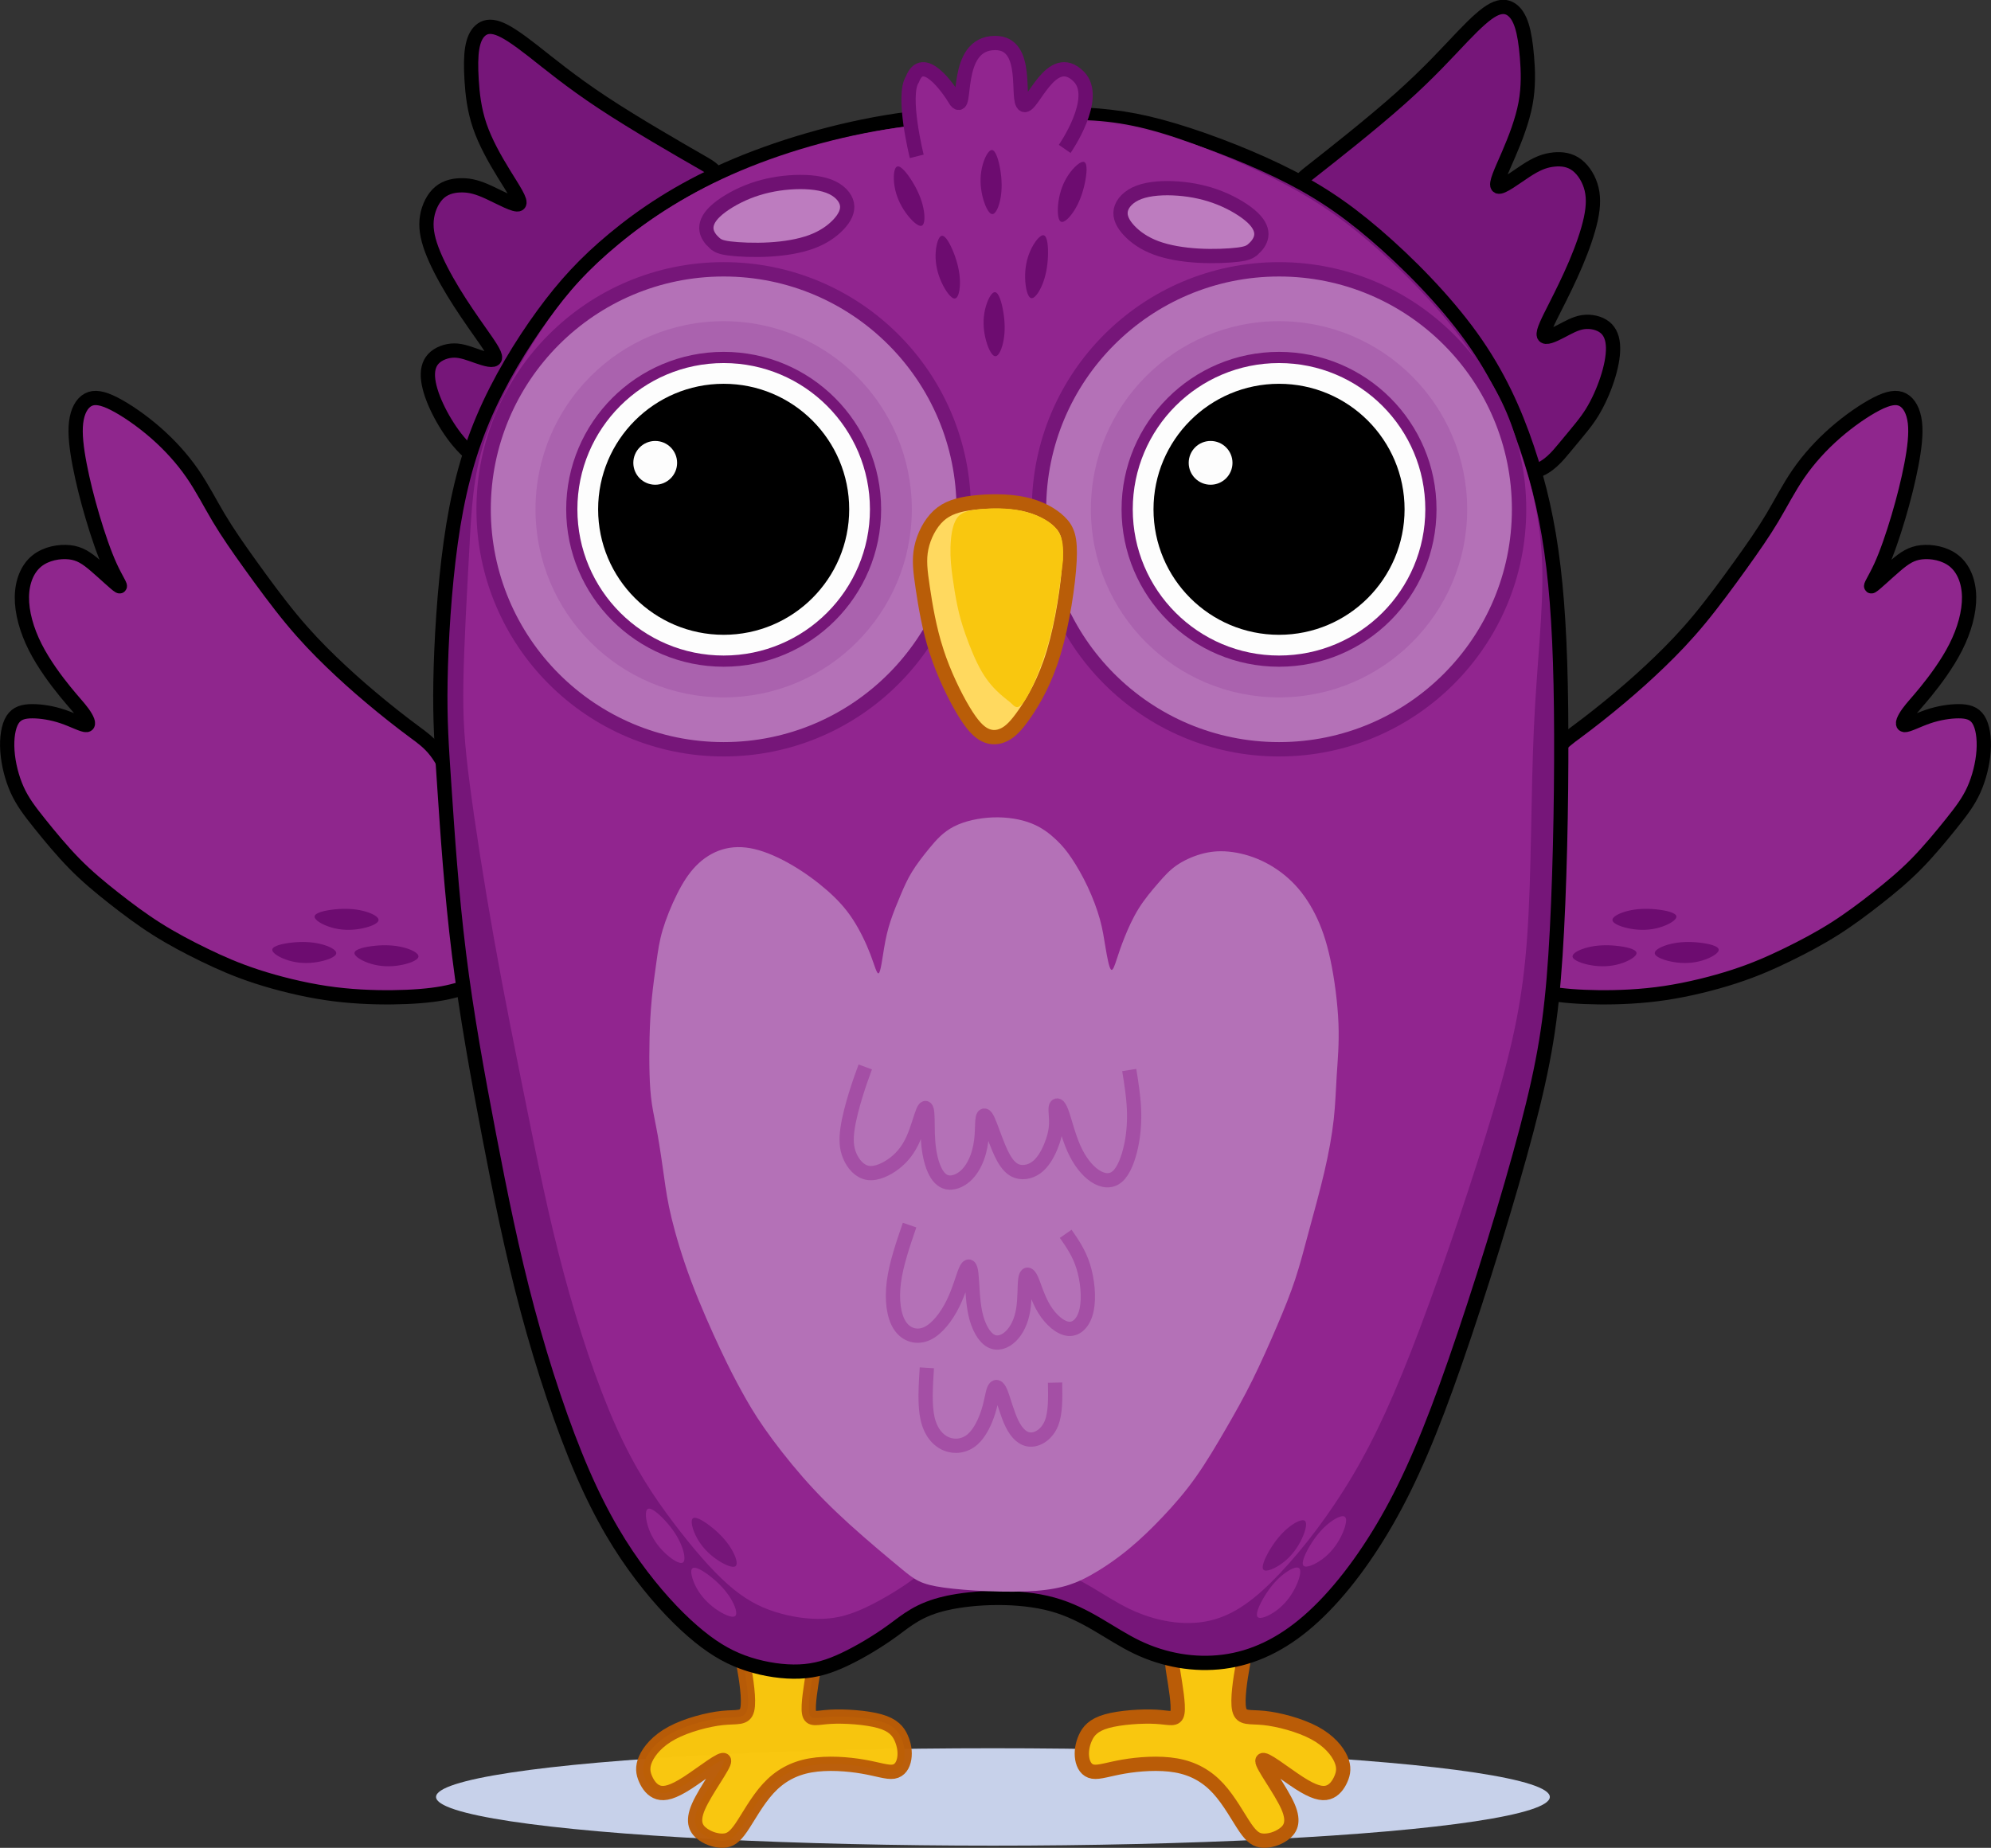<?xml version="1.0" encoding="UTF-8" standalone="no"?>
<!-- Created with Inkscape (http://www.inkscape.org/) -->

<svg
   xmlns:dc="http://purl.org/dc/elements/1.1/"
   xmlns:cc="http://creativecommons.org/ns#"
   xmlns:rdf="http://www.w3.org/1999/02/22-rdf-syntax-ns#"
   xmlns:svg="http://www.w3.org/2000/svg"
   xmlns="http://www.w3.org/2000/svg"
   xmlns:sodipodi="http://sodipodi.sourceforge.net/DTD/sodipodi-0.dtd"
   xmlns:inkscape="http://www.inkscape.org/namespaces/inkscape"
   version="1.1"
   id="svg917"
   width="403.545"
   height="374.617"
   viewBox="0 0 403.545 374.617"
   sodipodi:docname="leadsowl-logo.svg"
   inkscape:version="0.92.5 (2060ec1f9f, 2020-04-08)">
  <rect x="0" y="0" width="403.545" height="374.617" fill="#333333" stroke="none"/>
  <defs
     id="defs921">
    <inkscape:path-effect
       effect="bspline"
       id="path-effect1361"
       is_visible="true"
       weight="33.333"
       steps="2"
       helper_size="0"
       apply_no_weight="true"
       apply_with_weight="true"
       only_selected="false" />
    <inkscape:path-effect
       effect="bspline"
       id="path-effect1357"
       is_visible="true"
       weight="33.333"
       steps="2"
       helper_size="0"
       apply_no_weight="true"
       apply_with_weight="true"
       only_selected="false" />
    <inkscape:path-effect
       effect="bspline"
       id="path-effect1353"
       is_visible="true"
       weight="33.333"
       steps="2"
       helper_size="0"
       apply_no_weight="true"
       apply_with_weight="true"
       only_selected="false" />
    <inkscape:path-effect
       effect="bspline"
       id="path-effect1349"
       is_visible="true"
       weight="33.333"
       steps="2"
       helper_size="0"
       apply_no_weight="true"
       apply_with_weight="true"
       only_selected="false" />
    <inkscape:path-effect
       effect="bspline"
       id="path-effect1048"
       is_visible="true"
       weight="33.333"
       steps="2"
       helper_size="0"
       apply_no_weight="true"
       apply_with_weight="true"
       only_selected="false" />
    <inkscape:path-effect
       effect="bspline"
       id="path-effect1006"
       is_visible="true"
       weight="33.333"
       steps="2"
       helper_size="0"
       apply_no_weight="true"
       apply_with_weight="true"
       only_selected="false" />
    <inkscape:path-effect
       effect="bspline"
       id="path-effect982"
       is_visible="true"
       weight="33.333"
       steps="2"
       helper_size="0"
       apply_no_weight="true"
       apply_with_weight="true"
       only_selected="false" />
    <inkscape:path-effect
       effect="bspline"
       id="path-effect954"
       is_visible="true"
       weight="33.333"
       steps="2"
       helper_size="0"
       apply_no_weight="true"
       apply_with_weight="true"
       only_selected="false" />
    <inkscape:path-effect
       effect="bspline"
       id="path-effect950"
       is_visible="true"
       weight="33.333"
       steps="2"
       helper_size="0"
       apply_no_weight="true"
       apply_with_weight="true"
       only_selected="false" />
    <inkscape:path-effect
       effect="bspline"
       id="path-effect4862"
       is_visible="true"
       weight="33.333"
       steps="2"
       helper_size="0"
       apply_no_weight="true"
       apply_with_weight="true"
       only_selected="false" />
    <inkscape:path-effect
       effect="bspline"
       id="path-effect4858"
       is_visible="true"
       weight="33.333"
       steps="2"
       helper_size="0"
       apply_no_weight="true"
       apply_with_weight="true"
       only_selected="false" />
    <inkscape:path-effect
       effect="bspline"
       id="path-effect4852"
       is_visible="true"
       weight="33.333"
       steps="2"
       helper_size="0"
       apply_no_weight="true"
       apply_with_weight="true"
       only_selected="false" />
    <inkscape:path-effect
       effect="bspline"
       id="path-effect4830"
       is_visible="true"
       weight="33.333"
       steps="2"
       helper_size="0"
       apply_no_weight="true"
       apply_with_weight="true"
       only_selected="false" />
    <inkscape:path-effect
       effect="bspline"
       id="path-effect4826"
       is_visible="true"
       weight="33.333"
       steps="2"
       helper_size="0"
       apply_no_weight="true"
       apply_with_weight="true"
       only_selected="false" />
    <inkscape:path-effect
       effect="bspline"
       id="path-effect4830-3"
       is_visible="true"
       weight="33.333"
       steps="2"
       helper_size="0"
       apply_no_weight="true"
       apply_with_weight="true"
       only_selected="false" />
    <inkscape:path-effect
       effect="bspline"
       id="path-effect4826-7"
       is_visible="true"
       weight="33.333"
       steps="2"
       helper_size="0"
       apply_no_weight="true"
       apply_with_weight="true"
       only_selected="false" />
    <inkscape:path-effect
       effect="bspline"
       id="path-effect954-7"
       is_visible="true"
       weight="33.333"
       steps="2"
       helper_size="0"
       apply_no_weight="true"
       apply_with_weight="true"
       only_selected="false" />
    <inkscape:path-effect
       effect="bspline"
       id="path-effect982-9"
       is_visible="true"
       weight="33.333"
       steps="2"
       helper_size="0"
       apply_no_weight="true"
       apply_with_weight="true"
       only_selected="false" />
    <inkscape:path-effect
       effect="bspline"
       id="path-effect1006-6"
       is_visible="true"
       weight="33.333"
       steps="2"
       helper_size="0"
       apply_no_weight="true"
       apply_with_weight="true"
       only_selected="false" />
    <inkscape:path-effect
       effect="bspline"
       id="path-effect1048-6"
       is_visible="true"
       weight="33.333"
       steps="2"
       helper_size="0"
       apply_no_weight="true"
       apply_with_weight="true"
       only_selected="false" />
    <inkscape:path-effect
       effect="bspline"
       id="path-effect1048-6-6"
       is_visible="true"
       weight="33.333"
       steps="2"
       helper_size="0"
       apply_no_weight="true"
       apply_with_weight="true"
       only_selected="false" />
    <inkscape:path-effect
       effect="bspline"
       id="path-effect1048-6-6-8"
       is_visible="true"
       weight="33.333"
       steps="2"
       helper_size="0"
       apply_no_weight="true"
       apply_with_weight="true"
       only_selected="false" />
    <inkscape:path-effect
       effect="bspline"
       id="path-effect1048-6-9"
       is_visible="true"
       weight="33.333"
       steps="2"
       helper_size="0"
       apply_no_weight="true"
       apply_with_weight="true"
       only_selected="false" />
    <inkscape:path-effect
       effect="bspline"
       id="path-effect1048-6-9-0"
       is_visible="true"
       weight="33.333"
       steps="2"
       helper_size="0"
       apply_no_weight="true"
       apply_with_weight="true"
       only_selected="false" />
    <inkscape:path-effect
       effect="bspline"
       id="path-effect1048-3"
       is_visible="true"
       weight="33.333"
       steps="2"
       helper_size="0"
       apply_no_weight="true"
       apply_with_weight="true"
       only_selected="false" />
    <inkscape:path-effect
       effect="bspline"
       id="path-effect1048-3-5"
       is_visible="true"
       weight="33.333"
       steps="2"
       helper_size="0"
       apply_no_weight="true"
       apply_with_weight="true"
       only_selected="false" />
    <inkscape:path-effect
       effect="bspline"
       id="path-effect1048-3-5-2"
       is_visible="true"
       weight="33.333"
       steps="2"
       helper_size="0"
       apply_no_weight="true"
       apply_with_weight="true"
       only_selected="false" />
    <inkscape:path-effect
       effect="bspline"
       id="path-effect1048-3-8"
       is_visible="true"
       weight="33.333"
       steps="2"
       helper_size="0"
       apply_no_weight="true"
       apply_with_weight="true"
       only_selected="false" />
    <inkscape:path-effect
       effect="bspline"
       id="path-effect1048-3-8-3"
       is_visible="true"
       weight="33.333"
       steps="2"
       helper_size="0"
       apply_no_weight="true"
       apply_with_weight="true"
       only_selected="false" />
    <inkscape:path-effect
       effect="bspline"
       id="path-effect1048-3-8-3-1"
       is_visible="true"
       weight="33.333"
       steps="2"
       helper_size="0"
       apply_no_weight="true"
       apply_with_weight="true"
       only_selected="false" />
    <inkscape:path-effect
       effect="bspline"
       id="path-effect1048-3-8-3-1-9"
       is_visible="true"
       weight="33.333"
       steps="2"
       helper_size="0"
       apply_no_weight="true"
       apply_with_weight="true"
       only_selected="false" />
    <inkscape:path-effect
       effect="bspline"
       id="path-effect1048-3-8-3-1-9-1"
       is_visible="true"
       weight="33.333"
       steps="2"
       helper_size="0"
       apply_no_weight="true"
       apply_with_weight="true"
       only_selected="false" />
    <inkscape:path-effect
       effect="bspline"
       id="path-effect1048-3-8-3-1-9-1-4"
       is_visible="true"
       weight="33.333"
       steps="2"
       helper_size="0"
       apply_no_weight="true"
       apply_with_weight="true"
       only_selected="false" />
    <inkscape:path-effect
       effect="bspline"
       id="path-effect4862-8"
       is_visible="true"
       weight="33.333"
       steps="2"
       helper_size="0"
       apply_no_weight="true"
       apply_with_weight="true"
       only_selected="false" />
    <inkscape:path-effect
       effect="bspline"
       id="path-effect1048-3-4"
       is_visible="true"
       weight="33.333"
       steps="2"
       helper_size="0"
       apply_no_weight="true"
       apply_with_weight="true"
       only_selected="false" />
    <inkscape:path-effect
       effect="bspline"
       id="path-effect1048-3-5-5"
       is_visible="true"
       weight="33.333"
       steps="2"
       helper_size="0"
       apply_no_weight="true"
       apply_with_weight="true"
       only_selected="false" />
    <inkscape:path-effect
       effect="bspline"
       id="path-effect1048-3-5-2-0"
       is_visible="true"
       weight="33.333"
       steps="2"
       helper_size="0"
       apply_no_weight="true"
       apply_with_weight="true"
       only_selected="false" />
  </defs>
  <sodipodi:namedview
     pagecolor="#ffffff"
     bordercolor="#666666"
     borderopacity="1"
     objecttolerance="10"
     gridtolerance="10"
     guidetolerance="10"
     inkscape:pageopacity="0"
     inkscape:pageshadow="2"
     inkscape:window-width="1852"
     inkscape:window-height="1016"
     id="namedview919"
     showgrid="false"
     inkscape:snap-bbox="true"
     inkscape:snap-global="true"
     inkscape:zoom="0.5"
     inkscape:cx="-125.62307"
     inkscape:cy="441.08984"
     inkscape:window-x="68"
     inkscape:window-y="27"
     inkscape:window-maximized="1"
     inkscape:current-layer="svg917"
     fit-margin-top="0"
     fit-margin-left="0"
     fit-margin-right="0"
     fit-margin-bottom="0" />
  <g
     transform="matrix(-1,0,0,1,-135.458,-99.9)"
     id="g1306-3">
    <path
       transform="translate(-587.946,-8.204)"
       inkscape:original-d="m 141.55932,262.50847 c -2.80126,-1.8993 -5.60352,-3.79761 -8.40678,-5.69491 -3.07269,-2.44187 -6.14589,-4.88236 -9.22034,-7.32203 -2.62057,-2.35138 -5.24193,-4.70157 -7.8644,-7.05085 -2.62053,-2.71293 -5.24194,-5.42473 -7.86441,-8.1356 -2.98203,-4.06877 -5.9651,-8.13659 -8.949153,-12.20339 -2.078007,-2.98392 -4.157192,-5.9671 -6.237288,-8.94915 -1.535618,-3.07423 -3.072446,-6.14789 -4.610169,-9.22034 -2.529744,-2.80289 -5.061147,-5.60552 -7.593221,-8.40678 -3.162781,-2.17045 -6.326683,-4.33998 -9.491525,-6.50847 -1.626229,-0.27221 -3.253237,-0.54337 -4.881356,-0.81356 -0.903405,1.62693 -1.80691,3.25324 -2.711864,4.88136 0.362846,2.98423 0.724164,5.9651 1.084745,8.94915 0.905218,3.61587 1.80891,7.23064 2.711865,10.84746 1.266784,3.70593 2.532073,7.41142 3.79661,11.11864 1.176328,1.62638 2.351283,3.25324 3.525424,4.88136 -2.349547,-2.26115 -4.699565,-4.52078 -7.050848,-6.77967 -1.354943,-0.90496 -2.710864,-1.80891 -4.067796,-2.71186 -2.711326,0.45105 -5.422729,0.90295 -8.135594,1.35593 -1.084199,2.62157 -2.168491,5.24194 -3.254237,7.86441 0.995808,3.61648 1.989701,7.23064 2.983051,10.84746 2.532545,3.34425 5.063147,6.68826 7.59322,10.0339 0.995397,0.99339 1.989701,1.9877 2.983051,2.98305 0.633769,1.26453 1.266537,2.53007 1.898305,3.79661 -1.988329,-1.08609 -3.976401,-2.1705 -5.966101,-3.25424 -2.259286,-0.36265 -4.518774,-0.72417 -6.779661,-1.08475 -1.355424,0.36072 -2.710865,0.72217 -4.067797,1.08475 -0.360897,2.35133 -0.722164,4.69956 -1.084746,7.05085 0.724511,2.89304 1.447328,5.78431 2.169492,8.67796 1.44768,1.89777 2.893655,3.79561 4.338983,5.69492 2.532274,3.07269 5.063147,6.14589 7.59322,9.22034 2.53216,2.16856 5.243938,4.33798 7.864407,6.50847 2.893542,2.16841 5.786311,4.33798 8.677966,6.50848 3.255057,1.71641 6.509475,3.43402 9.762712,5.15254 3.254868,1.44516 6.509474,2.89165 9.762715,4.33898 5.06242,1.26436 10.12529,2.53007 15.18644,3.79661 4.52014,0.17977 9.22134,0.36058 13.83051,0.54237 3.34493,-0.27213 6.87105,-0.54337 10.30508,-0.81356 1.98908,-0.72393 3.9784,-1.44732 5.9661,-2.16949 0.90441,-0.36236 1.80891,-0.72416 2.71187,-1.08474 -2.1656,-14.62552 -4.33799,-29.28914 -6.50848,-43.93221 z"
       inkscape:path-effect="#path-effect4862-8"
       inkscape:connector-curvature="0"
       id="path4860-6"
       d="m 141.243,268.881 c -2.486,-8.271 -5.288,-10.169 -8.226,-12.339 -2.938,-2.17 -6.011,-4.61 -8.859,-7.006 -2.848,-2.396 -5.469,-4.746 -8.09,-7.277 -2.622,-2.531 -5.243,-5.243 -8.045,-8.633 -2.802,-3.39 -5.785,-7.458 -8.316,-10.983 -2.531,-3.525 -4.61,-6.509 -6.418,-9.537 -1.808,-3.028 -3.345,-6.102 -5.378,-9.039 -2.034,-2.938 -4.565,-5.74 -7.412,-8.226 -2.847,-2.486 -6.011,-4.655 -8.406,-5.876 -2.395,-1.22 -4.022,-1.492 -5.288,-0.814 -1.266,0.678 -2.169,2.304 -2.441,4.61 -0.271,2.306 0.09,5.287 0.723,8.587 0.633,3.3 1.537,6.915 2.621,10.576 1.085,3.661 2.35,7.367 3.571,10.034 1.22,2.667 2.395,4.294 1.808,3.977 -0.588,-0.316 -2.938,-2.576 -4.791,-4.158 -1.853,-1.582 -3.209,-2.486 -5.243,-2.712 -2.034,-0.226 -4.745,0.226 -6.644,1.763 -1.899,1.537 -2.983,4.157 -3.028,7.277 -0.045,3.12 0.949,6.734 2.712,10.215 1.763,3.481 4.294,6.825 6.056,8.994 1.763,2.17 2.757,3.164 3.571,4.294 0.813,1.13 1.446,2.395 0.768,2.486 -0.678,0.09 -2.666,-0.994 -4.79,-1.717 -2.124,-0.723 -4.384,-1.085 -6.192,-1.085 -1.808,-1.6e-4 -3.163,0.361 -4.023,1.718 -0.859,1.357 -1.221,3.705 -1.04,6.327 0.181,2.622 0.904,5.514 1.989,7.91 1.085,2.396 2.531,4.294 4.52,6.78 1.989,2.486 4.52,5.559 7.069,8.159 2.55,2.599 5.225,4.813 7.982,6.983 2.757,2.169 5.65,4.339 8.723,6.283 3.073,1.943 6.328,3.661 9.582,5.243 3.254,1.582 6.509,3.028 10.667,4.384 4.158,1.356 9.221,2.622 14.012,3.343 4.791,0.721 9.492,0.906 13.469,0.864 3.977,-0.042 7.503,-0.32 10.215,-0.817 2.712,-0.497 4.701,-1.221 6.147,-1.763 1.446,-0.542 2.351,-0.904 1.719,-8.397 -0.632,-7.493 -2.804,-22.157 -5.29,-30.428 z"
       style="fill:#8f268d;fill-opacity:1;stroke:#000000;stroke-width:2.891;stroke-linecap:butt;stroke-linejoin:miter;stroke-miterlimit:4;stroke-dasharray:none;stroke-opacity:1" />
    <path
       transform="rotate(-86.366,-53.9,622.572)"
       sodipodi:nodetypes="ccccccc"
       inkscape:original-d="m 255.6875,195.40625 c -0.80109,-1.78226 -1.60317,-3.5635 -2.40625,-5.34375 -0.0615,-1.94834 -0.124,-3.89683 -0.1875,-5.84375 0.89955,-1.79263 1.7977,-3.58346 2.69698,-5.37755 0.59243,1.98185 1.18197,3.95835 1.77177,5.94005 0.0531,1.92675 0.10514,3.85223 0.15625,5.78125 -0.67641,1.61437 -1.35316,3.22816 -2.03125,4.84375 z"
       inkscape:path-effect="#path-effect1048-3-4"
       inkscape:connector-curvature="0"
       id="path1046-7-1"
       d="m 255.625,193.707 c -0.74,-0.083 -1.542,-1.864 -1.974,-3.729 -0.432,-1.865 -0.495,-3.813 -0.076,-5.683 0.418,-1.87 1.316,-3.661 2.062,-3.567 0.745,0.094 1.335,2.071 1.657,4.025 0.322,1.954 0.374,3.88 0.061,5.651 -0.312,1.772 -0.989,3.385 -1.729,3.302 z"
       style="fill:#6d0c70;fill-opacity:1;stroke:none;stroke-width:1px;stroke-linecap:butt;stroke-linejoin:miter;stroke-opacity:1" />
    <path
       transform="rotate(-86.366,-45.922,621.956)"
       sodipodi:nodetypes="ccccccc"
       inkscape:original-d="m 255.6875,195.40625 c -0.80109,-1.78226 -1.60317,-3.5635 -2.40625,-5.34375 -0.0615,-1.94834 -0.124,-3.89683 -0.1875,-5.84375 0.89955,-1.79263 1.7977,-3.58346 2.69698,-5.37755 0.59243,1.98185 1.18197,3.95835 1.77177,5.94005 0.0531,1.92675 0.10514,3.85223 0.15625,5.78125 -0.67641,1.61437 -1.35316,3.22816 -2.03125,4.84375 z"
       inkscape:path-effect="#path-effect1048-3-5-5"
       inkscape:connector-curvature="0"
       id="path1046-7-9-0"
       d="m 255.625,193.707 c -0.74,-0.083 -1.542,-1.864 -1.974,-3.729 -0.432,-1.865 -0.495,-3.813 -0.076,-5.683 0.418,-1.87 1.316,-3.661 2.062,-3.567 0.745,0.094 1.335,2.071 1.657,4.025 0.322,1.954 0.374,3.88 0.061,5.651 -0.312,1.772 -0.989,3.385 -1.729,3.302 z"
       style="fill:#6d0c70;fill-opacity:1;stroke:none;stroke-width:1px;stroke-linecap:butt;stroke-linejoin:miter;stroke-opacity:1" />
    <path
       transform="rotate(-86.366,-54.606,630.501)"
       sodipodi:nodetypes="ccccccc"
       inkscape:original-d="m 255.6875,195.40625 c -0.80109,-1.78226 -1.60317,-3.5635 -2.40625,-5.34375 -0.0615,-1.94834 -0.124,-3.89683 -0.1875,-5.84375 0.89955,-1.79263 1.7977,-3.58346 2.69698,-5.37755 0.59243,1.98185 1.18197,3.95835 1.77177,5.94005 0.0531,1.92675 0.10514,3.85223 0.15625,5.78125 -0.67641,1.61437 -1.35316,3.22816 -2.03125,4.84375 z"
       inkscape:path-effect="#path-effect1048-3-5-2-0"
       inkscape:connector-curvature="0"
       id="path1046-7-9-2-6"
       d="m 255.625,193.707 c -0.74,-0.083 -1.542,-1.864 -1.974,-3.729 -0.432,-1.865 -0.495,-3.813 -0.076,-5.683 0.418,-1.87 1.316,-3.661 2.062,-3.567 0.745,0.094 1.335,2.071 1.657,4.025 0.322,1.954 0.374,3.88 0.061,5.651 -0.312,1.772 -0.989,3.385 -1.729,3.302 z"
       style="fill:#6d0c70;fill-opacity:1;stroke:none;stroke-width:1px;stroke-linecap:butt;stroke-linejoin:miter;stroke-opacity:1" />
  </g>
  <g
     id="g1306"
     transform="translate(539.003,-99.9)">
    <path
       transform="translate(-587.946,-8.204)"
       inkscape:original-d="m 141.55932,262.50847 c -2.80126,-1.8993 -5.60352,-3.79761 -8.40678,-5.69491 -3.07269,-2.44187 -6.14589,-4.88236 -9.22034,-7.32203 -2.62057,-2.35138 -5.24193,-4.70157 -7.8644,-7.05085 -2.62053,-2.71293 -5.24194,-5.42473 -7.86441,-8.1356 -2.98203,-4.06877 -5.9651,-8.13659 -8.949153,-12.20339 -2.078007,-2.98392 -4.157192,-5.9671 -6.237288,-8.94915 -1.535618,-3.07423 -3.072446,-6.14789 -4.610169,-9.22034 -2.529744,-2.80289 -5.061147,-5.60552 -7.593221,-8.40678 -3.162781,-2.17045 -6.326683,-4.33998 -9.491525,-6.50847 -1.626229,-0.27221 -3.253237,-0.54337 -4.881356,-0.81356 -0.903405,1.62693 -1.80691,3.25324 -2.711864,4.88136 0.362846,2.98423 0.724164,5.9651 1.084745,8.94915 0.905218,3.61587 1.80891,7.23064 2.711865,10.84746 1.266784,3.70593 2.532073,7.41142 3.79661,11.11864 1.176328,1.62638 2.351283,3.25324 3.525424,4.88136 -2.349547,-2.26115 -4.699565,-4.52078 -7.050848,-6.77967 -1.354943,-0.90496 -2.710864,-1.80891 -4.067796,-2.71186 -2.711326,0.45105 -5.422729,0.90295 -8.135594,1.35593 -1.084199,2.62157 -2.168491,5.24194 -3.254237,7.86441 0.995808,3.61648 1.989701,7.23064 2.983051,10.84746 2.532545,3.34425 5.063147,6.68826 7.59322,10.0339 0.995397,0.99339 1.989701,1.9877 2.983051,2.98305 0.633769,1.26453 1.266537,2.53007 1.898305,3.79661 -1.988329,-1.08609 -3.976401,-2.1705 -5.966101,-3.25424 -2.259286,-0.36265 -4.518774,-0.72417 -6.779661,-1.08475 -1.355424,0.36072 -2.710865,0.72217 -4.067797,1.08475 -0.360897,2.35133 -0.722164,4.69956 -1.084746,7.05085 0.724511,2.89304 1.447328,5.78431 2.169492,8.67796 1.44768,1.89777 2.893655,3.79561 4.338983,5.69492 2.532274,3.07269 5.063147,6.14589 7.59322,9.22034 2.53216,2.16856 5.243938,4.33798 7.864407,6.50847 2.893542,2.16841 5.786311,4.33798 8.677966,6.50848 3.255057,1.71641 6.509475,3.43402 9.762712,5.15254 3.254868,1.44516 6.509474,2.89165 9.762715,4.33898 5.06242,1.26436 10.12529,2.53007 15.18644,3.79661 4.52014,0.17977 9.22134,0.36058 13.83051,0.54237 3.34493,-0.27213 6.87105,-0.54337 10.30508,-0.81356 1.98908,-0.72393 3.9784,-1.44732 5.9661,-2.16949 0.90441,-0.36236 1.80891,-0.72416 2.71187,-1.08474 -2.1656,-14.62552 -4.33799,-29.28914 -6.50848,-43.93221 z"
       inkscape:path-effect="#path-effect4862"
       inkscape:connector-curvature="0"
       id="path4860"
       d="m 141.243,268.881 c -2.486,-8.271 -5.288,-10.169 -8.226,-12.339 -2.938,-2.17 -6.011,-4.61 -8.859,-7.006 -2.848,-2.396 -5.469,-4.746 -8.09,-7.277 -2.622,-2.531 -5.243,-5.243 -8.045,-8.633 -2.802,-3.39 -5.785,-7.458 -8.316,-10.983 -2.531,-3.525 -4.61,-6.509 -6.418,-9.537 -1.808,-3.028 -3.345,-6.102 -5.378,-9.039 -2.034,-2.938 -4.565,-5.74 -7.412,-8.226 -2.847,-2.486 -6.011,-4.655 -8.406,-5.876 -2.395,-1.22 -4.022,-1.492 -5.288,-0.814 -1.266,0.678 -2.169,2.304 -2.441,4.61 -0.271,2.306 0.09,5.287 0.723,8.587 0.633,3.3 1.537,6.915 2.621,10.576 1.085,3.661 2.35,7.367 3.571,10.034 1.22,2.667 2.395,4.294 1.808,3.977 -0.588,-0.316 -2.938,-2.576 -4.791,-4.158 -1.853,-1.582 -3.209,-2.486 -5.243,-2.712 -2.034,-0.226 -4.745,0.226 -6.644,1.763 -1.899,1.537 -2.983,4.157 -3.028,7.277 -0.045,3.12 0.949,6.734 2.712,10.215 1.763,3.481 4.294,6.825 6.056,8.994 1.763,2.17 2.757,3.164 3.571,4.294 0.813,1.13 1.446,2.395 0.768,2.486 -0.678,0.09 -2.666,-0.994 -4.79,-1.717 -2.124,-0.723 -4.384,-1.085 -6.192,-1.085 -1.808,-1.6e-4 -3.163,0.361 -4.023,1.718 -0.859,1.357 -1.221,3.705 -1.04,6.327 0.181,2.622 0.904,5.514 1.989,7.91 1.085,2.396 2.531,4.294 4.52,6.78 1.989,2.486 4.52,5.559 7.069,8.159 2.55,2.599 5.225,4.813 7.982,6.983 2.757,2.169 5.65,4.339 8.723,6.283 3.073,1.943 6.328,3.661 9.582,5.243 3.254,1.582 6.509,3.028 10.667,4.384 4.158,1.356 9.221,2.622 14.012,3.343 4.791,0.721 9.492,0.906 13.469,0.864 3.977,-0.042 7.503,-0.32 10.215,-0.817 2.712,-0.497 4.701,-1.221 6.147,-1.763 1.446,-0.542 2.351,-0.904 1.719,-8.397 -0.632,-7.493 -2.804,-22.157 -5.29,-30.428 z"
       style="fill:#8f268d;fill-opacity:1;stroke:#000000;stroke-width:2.891;stroke-linecap:butt;stroke-linejoin:miter;stroke-miterlimit:4;stroke-dasharray:none;stroke-opacity:1" />
    <path
       transform="rotate(-86.366,-53.9,622.572)"
       sodipodi:nodetypes="ccccccc"
       inkscape:original-d="m 255.6875,195.40625 c -0.80109,-1.78226 -1.60317,-3.5635 -2.40625,-5.34375 -0.0615,-1.94834 -0.124,-3.89683 -0.1875,-5.84375 0.89955,-1.79263 1.7977,-3.58346 2.69698,-5.37755 0.59243,1.98185 1.18197,3.95835 1.77177,5.94005 0.0531,1.92675 0.10514,3.85223 0.15625,5.78125 -0.67641,1.61437 -1.35316,3.22816 -2.03125,4.84375 z"
       inkscape:path-effect="#path-effect1048-3"
       inkscape:connector-curvature="0"
       id="path1046-7"
       d="m 255.625,193.707 c -0.74,-0.083 -1.542,-1.864 -1.974,-3.729 -0.432,-1.865 -0.495,-3.813 -0.076,-5.683 0.418,-1.87 1.316,-3.661 2.062,-3.567 0.745,0.094 1.335,2.071 1.657,4.025 0.322,1.954 0.374,3.88 0.061,5.651 -0.312,1.772 -0.989,3.385 -1.729,3.302 z"
       style="fill:#6d0c70;fill-opacity:1;stroke:none;stroke-width:1px;stroke-linecap:butt;stroke-linejoin:miter;stroke-opacity:1" />
    <path
       transform="rotate(-86.366,-45.922,621.956)"
       sodipodi:nodetypes="ccccccc"
       inkscape:original-d="m 255.6875,195.40625 c -0.80109,-1.78226 -1.60317,-3.5635 -2.40625,-5.34375 -0.0615,-1.94834 -0.124,-3.89683 -0.1875,-5.84375 0.89955,-1.79263 1.7977,-3.58346 2.69698,-5.37755 0.59243,1.98185 1.18197,3.95835 1.77177,5.94005 0.0531,1.92675 0.10514,3.85223 0.15625,5.78125 -0.67641,1.61437 -1.35316,3.22816 -2.03125,4.84375 z"
       inkscape:path-effect="#path-effect1048-3-5"
       inkscape:connector-curvature="0"
       id="path1046-7-9"
       d="m 255.625,193.707 c -0.74,-0.083 -1.542,-1.864 -1.974,-3.729 -0.432,-1.865 -0.495,-3.813 -0.076,-5.683 0.418,-1.87 1.316,-3.661 2.062,-3.567 0.745,0.094 1.335,2.071 1.657,4.025 0.322,1.954 0.374,3.88 0.061,5.651 -0.312,1.772 -0.989,3.385 -1.729,3.302 z"
       style="fill:#6d0c70;fill-opacity:1;stroke:none;stroke-width:1px;stroke-linecap:butt;stroke-linejoin:miter;stroke-opacity:1" />
    <path
       transform="rotate(-86.366,-54.606,630.501)"
       sodipodi:nodetypes="ccccccc"
       inkscape:original-d="m 255.6875,195.40625 c -0.80109,-1.78226 -1.60317,-3.5635 -2.40625,-5.34375 -0.0615,-1.94834 -0.124,-3.89683 -0.1875,-5.84375 0.89955,-1.79263 1.7977,-3.58346 2.69698,-5.37755 0.59243,1.98185 1.18197,3.95835 1.77177,5.94005 0.0531,1.92675 0.10514,3.85223 0.15625,5.78125 -0.67641,1.61437 -1.35316,3.22816 -2.03125,4.84375 z"
       inkscape:path-effect="#path-effect1048-3-5-2"
       inkscape:connector-curvature="0"
       id="path1046-7-9-2"
       d="m 255.625,193.707 c -0.74,-0.083 -1.542,-1.864 -1.974,-3.729 -0.432,-1.865 -0.495,-3.813 -0.076,-5.683 0.418,-1.87 1.316,-3.661 2.062,-3.567 0.745,0.094 1.335,2.071 1.657,4.025 0.322,1.954 0.374,3.88 0.061,5.651 -0.312,1.772 -0.989,3.385 -1.729,3.302 z"
       style="fill:#6d0c70;fill-opacity:1;stroke:none;stroke-width:1px;stroke-linecap:butt;stroke-linejoin:miter;stroke-opacity:1" />
  </g>
  <g
     id="g4716"
     transform="translate(-979.539,-138.709)" />
  <path
     style="fill:#761679;fill-opacity:1;stroke:#000000;stroke-width:2.891;stroke-linecap:butt;stroke-linejoin:miter;stroke-miterlimit:4;stroke-dasharray:none;stroke-opacity:1"
     d="m 322.313,160.028 c -7.255,-11.218 -7.255,-11.218 -3.227,-14.382 4.027,-3.164 12.081,-9.492 17.993,-14.765 5.912,-5.273 9.684,-9.493 12.529,-12.465 2.844,-2.972 4.762,-4.698 6.296,-5.497 1.534,-0.799 2.685,-0.671 3.611,-0.064 0.926,0.607 1.63,1.694 2.141,3.292 0.511,1.598 0.831,3.707 1.055,6.392 0.224,2.685 0.352,5.944 -0.288,9.396 -0.639,3.452 -2.045,7.094 -3.451,10.355 -1.406,3.26 -2.811,6.134 -2.108,6.486 0.704,0.352 3.515,-1.82 5.624,-3.194 2.109,-1.374 3.516,-1.95 5.08,-2.205 1.564,-0.255 3.294,-0.191 4.763,0.703 1.469,0.894 2.684,2.621 3.292,4.538 0.607,1.917 0.607,4.026 0.032,6.712 -0.575,2.685 -1.725,5.944 -3.068,9.108 -1.343,3.165 -2.876,6.232 -4.219,8.885 -1.343,2.653 -2.493,4.889 -2.236,5.625 0.256,0.735 1.917,-0.031 3.427,-0.816 1.51,-0.785 2.964,-1.644 4.53,-1.868 1.565,-0.223 3.292,0.16 4.41,1.055 1.118,0.894 1.63,2.301 1.662,4.123 0.032,1.822 -0.415,4.058 -1.182,6.392 -0.767,2.334 -1.853,4.761 -3.084,6.757 -1.231,1.996 -2.668,3.629 -5.578,7.146 -2.91,3.517 -7.316,8.945 -16.78,0.44 -9.464,-8.504 -23.968,-30.931 -31.223,-42.149 z"
     id="path4828"
     inkscape:connector-curvature="0"
     inkscape:path-effect="#path-effect4830"
     inkscape:original-d="m 315.05802,148.81078 c 10e-4,-0.001 10e-4,-0.001 0,0 8.05482,-6.329 16.10864,-12.657 24.16148,-18.98402 3.77101,-4.2183 7.54347,-8.43834 11.31371,-12.65601 1.9181,-1.72639 3.83615,-3.45264 5.75273,-5.17746 1.15092,0.12677 2.30209,0.25468 3.45164,0.38351 0.70357,1.0848 1.40722,2.17226 2.10933,3.25989 0.32067,2.10881 0.6402,4.21767 0.95879,6.328 0.12889,3.26017 0.25668,6.51877 0.38352,9.77965 -1.40564,3.64347 -2.81145,7.28579 -4.21867,10.93019 -1.40569,2.87633 -2.81071,5.75023 -4.21867,8.6291 2.81492,-2.17539 5.6259,-4.34751 8.43734,-6.51976 1.40651,-0.57598 2.81345,-1.15155 4.21867,-1.72582 1.72534,-0.001 3.45264,0.12684 5.17746,0.19176 1.21479,1.72385 2.42993,3.45064 3.6434,5.17746 0.001,2.10857 0.001,4.21767 0,6.328 -1.15009,3.26043 -2.3001,6.51877 -3.45164,9.77965 -1.53363,3.06825 -3.06713,6.13525 -4.60219,9.20437 -1.15,2.23705 -2.30009,4.47335 -3.45164,6.71152 1.66379,-0.76844 3.3248,-1.53506 4.9857,-2.30109 1.34233,-0.83135 2.81345,-1.6629 4.21867,-2.49285 1.72538,0.38219 3.45264,0.76603 5.17746,1.15055 0.51214,1.40462 1.02371,2.81144 1.53407,4.21867 -0.44662,2.23706 -0.89387,4.47334 -1.34231,6.71152 -1.08619,2.42918 -2.17225,4.85686 -3.25988,7.28679 -1.40592,1.53383 -2.81145,3.19497 -4.21867,4.79395 -4.41236,5.43574 -8.8181,10.86311 -13.23129,16.29941 -14.51446,-22.44561 -29.01834,-44.87232 -43.52901,-67.30698 z"
     sodipodi:nodetypes="cccccccccccccccccccccccccccc"
     transform="translate(-53.216,-110.958)" />
  <path
     style="fill:#761679;fill-opacity:1;stroke:#000000;stroke-width:2.891;stroke-linecap:butt;stroke-linejoin:miter;stroke-miterlimit:4;stroke-dasharray:none;stroke-opacity:1"
     d="m 322.313,160.028 c -7.255,-11.218 -7.255,-11.218 -3.227,-14.382 4.027,-3.164 12.081,-9.492 17.993,-14.765 5.912,-5.273 9.684,-9.493 12.529,-12.465 2.844,-2.972 4.762,-4.698 6.296,-5.497 1.534,-0.799 2.685,-0.671 3.611,-0.064 0.926,0.607 1.63,1.694 2.141,3.292 0.511,1.598 0.831,3.707 1.055,6.392 0.224,2.685 0.352,5.944 -0.288,9.396 -0.639,3.452 -2.045,7.094 -3.451,10.355 -1.406,3.26 -2.811,6.134 -2.108,6.486 0.704,0.352 3.515,-1.82 5.624,-3.194 2.109,-1.374 3.516,-1.95 5.08,-2.205 1.564,-0.255 3.294,-0.191 4.763,0.703 1.469,0.894 2.684,2.621 3.292,4.538 0.607,1.917 0.607,4.026 0.032,6.712 -0.575,2.685 -1.725,5.944 -3.068,9.108 -1.343,3.165 -2.876,6.232 -4.219,8.885 -1.343,2.653 -2.493,4.889 -2.236,5.625 0.256,0.735 1.917,-0.031 3.427,-0.816 1.51,-0.785 2.964,-1.644 4.53,-1.868 1.565,-0.223 3.292,0.16 4.41,1.055 1.118,0.894 1.63,2.301 1.662,4.123 0.032,1.822 -0.415,4.058 -1.182,6.392 -0.767,2.334 -1.853,4.761 -3.084,6.757 -1.231,1.996 -2.668,3.629 -5.578,7.146 -2.91,3.517 -7.316,8.945 -16.78,0.44 -9.464,-8.504 -23.968,-30.931 -31.223,-42.149 z"
     id="path4828-6"
     inkscape:connector-curvature="0"
     inkscape:path-effect="#path-effect4830-3"
     inkscape:original-d="m 315.05802,148.81078 c 10e-4,-0.001 10e-4,-0.001 0,0 8.05482,-6.329 16.10864,-12.657 24.16148,-18.98402 3.77101,-4.2183 7.54347,-8.43834 11.31371,-12.65601 1.9181,-1.72639 3.83615,-3.45264 5.75273,-5.17746 1.15092,0.12677 2.30209,0.25468 3.45164,0.38351 0.70357,1.0848 1.40722,2.17226 2.10933,3.25989 0.32067,2.10881 0.6402,4.21767 0.95879,6.328 0.12889,3.26017 0.25668,6.51877 0.38352,9.77965 -1.40564,3.64347 -2.81145,7.28579 -4.21867,10.93019 -1.40569,2.87633 -2.81071,5.75023 -4.21867,8.6291 2.81492,-2.17539 5.6259,-4.34751 8.43734,-6.51976 1.40651,-0.57598 2.81345,-1.15155 4.21867,-1.72582 1.72534,-0.001 3.45264,0.12684 5.17746,0.19176 1.21479,1.72385 2.42993,3.45064 3.6434,5.17746 0.001,2.10857 0.001,4.21767 0,6.328 -1.15009,3.26043 -2.3001,6.51877 -3.45164,9.77965 -1.53363,3.06825 -3.06713,6.13525 -4.60219,9.20437 -1.15,2.23705 -2.30009,4.47335 -3.45164,6.71152 1.66379,-0.76844 3.3248,-1.53506 4.9857,-2.30109 1.34233,-0.83135 2.81345,-1.6629 4.21867,-2.49285 1.72538,0.38219 3.45264,0.76603 5.17746,1.15055 0.51214,1.40462 1.02371,2.81144 1.53407,4.21867 -0.44662,2.23706 -0.89387,4.47334 -1.34231,6.71152 -1.08619,2.42918 -2.17225,4.85686 -3.25988,7.28679 -1.40592,1.53383 -2.81145,3.19497 -4.21867,4.79395 -4.41236,5.43574 -8.8181,10.86311 -13.23129,16.29941 -14.51446,-22.44561 -29.01834,-44.87232 -43.52901,-67.30698 z"
     sodipodi:nodetypes="cccccccccccccccccccccccccccc"
     transform="matrix(-0.99,0.144,0.144,0.99,437.028,-157.307)"
     inkscape:transform-center-x="10.847025"
     inkscape:transform-center-y="-13.022813" />
  <ellipse
     style="fill:#c7d1ea;fill-opacity:1;stroke:none;stroke-width:2.265;stroke-linecap:butt;stroke-linejoin:bevel;stroke-miterlimit:4;stroke-dasharray:none;stroke-opacity:0.89"
     id="path1002"
     cx="201.253"
     cy="364.303"
     rx="112.873"
     ry="9.873" />
  <path
     style="fill:#f9c70f;fill-opacity:0.99;stroke:#ba5c07;stroke-width:2.891;stroke-linecap:butt;stroke-linejoin:miter;stroke-miterlimit:4;stroke-dasharray:none;stroke-opacity:0.976"
     d="m 203.469,454.76 c 0.469,2.594 1.156,6.947 0.698,8.864 -0.458,1.918 -2.062,1.397 -5.01,1.699 -2.948,0.302 -7.238,1.426 -10.218,3.02 -2.98,1.594 -4.645,3.654 -5.376,5.301 -0.73,1.647 -0.522,2.875 -8e-4,4.064 0.521,1.188 1.354,2.333 2.605,2.708 1.251,0.375 2.917,-0.021 5.884,-1.937 2.967,-1.916 7.241,-5.356 7.418,-4.502 0.177,0.854 -3.739,5.998 -5.177,9.291 -1.438,3.293 -0.397,4.73 0.916,5.657 1.313,0.927 2.896,1.344 4.157,1.271 1.261,-0.073 2.198,-0.636 3.572,-2.634 1.374,-1.998 3.188,-5.44 5.48,-7.94 2.292,-2.5 5.063,-4.062 8.531,-4.676 3.469,-0.614 7.635,-0.281 10.666,0.24 3.031,0.521 4.927,1.229 6.208,1.02 1.281,-0.209 1.949,-1.335 2.167,-2.646 0.218,-1.311 -0.011,-2.813 -0.626,-4.187 -0.614,-1.374 -1.615,-2.625 -4.343,-3.396 -2.728,-0.771 -7.187,-1.062 -10.02,-0.896 -2.833,0.166 -4.041,0.791 -4.312,-0.814 -0.271,-1.605 0.395,-5.437 0.811,-8.061 0.417,-2.625 0.583,-4.042 -1.956,-4.791 -2.539,-0.749 -7.793,-0.833 -10.294,-0.458 -2.501,0.375 -2.251,1.208 -1.782,3.802 z"
     id="path980"
     inkscape:connector-curvature="0"
     inkscape:path-effect="#path-effect982"
     inkscape:original-d="m 203.25,453 c 0.6885,4.35317 1.37585,8.70636 2.0625,13.0625 -1.60352,-0.52195 -3.20734,-1.04267 -4.8125,-1.5625 -4.29066,1.124 -8.58067,2.24857 -12.875,3.375 -1.66631,2.0623 -3.33125,4.12266 -5,6.1875 0.20947,1.22896 0.41767,2.45733 0.625,3.6875 0.83495,1.14569 1.66767,2.29067 2.5,3.4375 1.66767,-0.39683 3.33433,-0.79267 5,-1.1875 4.2685,-3.43582 8.54266,-6.876 12.8125,-10.3125 -3.91567,5.14484 -7.83119,10.28917 -11.75,15.4375 1.04297,1.43692 2.08406,2.87363 3.125,4.3125 1.58474,0.41577 3.16767,0.83233 4.75,1.25 0.9385,-0.5635 1.876,-1.126 2.8125,-1.6875 1.81116,-3.43406 3.626,-6.876 5.4375,-10.3125 2.77184,-1.5635 5.54266,-3.126 8.3125,-4.6875 4.16767,0.33233 8.33433,0.66567 12.5,1 1.89639,0.70717 3.79267,1.41567 5.6875,2.125 0.66767,-1.126 1.33513,-2.25235 2,-3.375 -0.22789,-1.4992 -0.45733,-3.001 -0.6875,-4.5 -0.99833,-1.25016 -1.999,-2.501 -3,-3.75 -4.4569,-0.29264 -8.91567,-0.58433 -13.375,-0.875 -1.20733,0.624 -2.41508,1.24869 -3.625,1.875 0.66799,-3.83621 1.33433,-7.66767 2,-11.5 0.16761,-1.41723 0.33433,-2.83433 0.5,-4.25 -5.24492,-0.0843 -10.499,-0.16767 -15.75,-0.25 0.25105,0.83249 0.501,1.66567 0.75,2.5 z"
     sodipodi:nodetypes="cccccccccccccccccccccccccc"
     transform="translate(-52.712,-117.035)" />
  <path
     style="fill:#f9c70f;fill-opacity:1;stroke:#ba5c07;stroke-width:2.891;stroke-linecap:butt;stroke-linejoin:miter;stroke-miterlimit:4;stroke-dasharray:none;stroke-opacity:1"
     d="m 203.469,454.76 c 0.469,2.594 1.156,6.947 0.698,8.864 -0.458,1.918 -2.062,1.397 -5.01,1.699 -2.948,0.302 -7.238,1.426 -10.218,3.02 -2.98,1.594 -4.645,3.654 -5.376,5.301 -0.73,1.647 -0.522,2.875 -8e-4,4.064 0.521,1.188 1.354,2.333 2.605,2.708 1.251,0.375 2.917,-0.021 5.884,-1.937 2.967,-1.916 7.241,-5.356 7.418,-4.502 0.177,0.854 -3.739,5.998 -5.177,9.291 -1.438,3.293 -0.397,4.73 0.916,5.657 1.313,0.927 2.896,1.344 4.157,1.271 1.261,-0.073 2.198,-0.636 3.572,-2.634 1.374,-1.998 3.188,-5.44 5.48,-7.94 2.292,-2.5 5.063,-4.062 8.531,-4.676 3.469,-0.614 7.635,-0.281 10.666,0.24 3.031,0.521 4.927,1.229 6.208,1.02 1.281,-0.209 1.949,-1.335 2.167,-2.646 0.218,-1.311 -0.011,-2.813 -0.626,-4.187 -0.614,-1.374 -1.615,-2.625 -4.343,-3.396 -2.728,-0.771 -7.187,-1.062 -10.02,-0.896 -2.833,0.166 -4.041,0.791 -4.312,-0.814 -0.271,-1.605 0.395,-5.437 0.811,-8.061 0.417,-2.625 0.583,-4.042 -1.956,-4.791 -2.539,-0.749 -7.793,-0.833 -10.294,-0.458 -2.501,0.375 -2.251,1.208 -1.782,3.802 z"
     id="path980-3"
     inkscape:connector-curvature="0"
     inkscape:path-effect="#path-effect982-9"
     inkscape:original-d="m 203.25,453 c 0.6885,4.35317 1.37585,8.70636 2.0625,13.0625 -1.60352,-0.52195 -3.20734,-1.04267 -4.8125,-1.5625 -4.29066,1.124 -8.58067,2.24857 -12.875,3.375 -1.66631,2.0623 -3.33125,4.12266 -5,6.1875 0.20947,1.22896 0.41767,2.45733 0.625,3.6875 0.83495,1.14569 1.66767,2.29067 2.5,3.4375 1.66767,-0.39683 3.33433,-0.79267 5,-1.1875 4.2685,-3.43582 8.54266,-6.876 12.8125,-10.3125 -3.91567,5.14484 -7.83119,10.28917 -11.75,15.4375 1.04297,1.43692 2.08406,2.87363 3.125,4.3125 1.58474,0.41577 3.16767,0.83233 4.75,1.25 0.9385,-0.5635 1.876,-1.126 2.8125,-1.6875 1.81116,-3.43406 3.626,-6.876 5.4375,-10.3125 2.77184,-1.5635 5.54266,-3.126 8.3125,-4.6875 4.16767,0.33233 8.33433,0.66567 12.5,1 1.89639,0.70717 3.79267,1.41567 5.6875,2.125 0.66767,-1.126 1.33513,-2.25235 2,-3.375 -0.22789,-1.4992 -0.45733,-3.001 -0.6875,-4.5 -0.99833,-1.25016 -1.999,-2.501 -3,-3.75 -4.4569,-0.29264 -8.91567,-0.58433 -13.375,-0.875 -1.20733,0.624 -2.41508,1.24869 -3.625,1.875 0.66799,-3.83621 1.33433,-7.66767 2,-11.5 0.16761,-1.41723 0.33433,-2.83433 0.5,-4.25 -5.24492,-0.0843 -10.499,-0.16767 -15.75,-0.25 0.25105,0.83249 0.501,1.66567 0.75,2.5 z"
     sodipodi:nodetypes="cccccccccccccccccccccccccc"
     transform="matrix(-1,0,0,1,455.34,-117.035)" />
  <path
     style="fill:#761679;fill-opacity:1;stroke:#000000;stroke-width:2.891;stroke-linecap:butt;stroke-linejoin:miter;stroke-miterlimit:4;stroke-dasharray:none;stroke-opacity:1"
     d="m 244.656,439.683 c 5.65,-1.265 14.599,-1.627 21.468,0.271 6.869,1.898 11.661,6.057 17.13,8.678 5.469,2.622 11.616,3.706 17.537,2.938 5.921,-0.769 11.616,-3.39 17.22,-8.271 5.604,-4.881 11.119,-12.024 15.91,-20.385 4.79,-8.361 8.859,-17.944 13.83,-32.226 4.971,-14.281 10.848,-33.267 14.463,-47.007 3.616,-13.74 4.972,-22.238 5.83,-35.298 0.859,-13.061 1.22,-30.69 1.175,-44.837 -0.045,-14.147 -0.497,-24.814 -1.582,-33.898 -1.085,-9.084 -2.802,-16.588 -5.333,-24.09 -2.531,-7.502 -5.876,-15.006 -11.299,-22.553 -5.423,-7.548 -12.927,-15.141 -19.525,-20.791 -6.599,-5.65 -12.294,-9.356 -19.706,-12.927 -7.412,-3.571 -16.542,-7.006 -23.774,-8.949 -7.232,-1.944 -12.565,-2.396 -21.108,-2.667 -8.543,-0.271 -20.293,-0.362 -32.361,1.446 -12.068,1.808 -24.451,5.514 -34.305,9.853 -9.853,4.339 -17.175,9.31 -22.983,14.126 -5.808,4.816 -10.011,9.376 -14.384,15.368 -4.373,5.992 -8.916,13.443 -12.17,21.127 -3.255,7.684 -5.243,15.638 -6.557,25.085 -1.314,9.447 -1.941,20.203 -2.077,28.158 -0.136,7.955 0.226,13.017 0.814,21.741 0.588,8.724 1.401,21.106 2.938,33.491 1.537,12.385 3.796,24.768 6.102,36.791 2.305,12.023 4.655,23.683 7.819,35.48 3.164,11.797 7.141,23.729 11.119,32.904 3.978,9.175 7.955,15.593 11.977,20.882 4.023,5.288 8.09,9.446 11.661,12.339 3.571,2.893 6.644,4.52 10.034,5.605 3.39,1.085 7.097,1.627 10.305,1.491 3.209,-0.136 5.921,-0.949 9.084,-2.441 3.163,-1.491 6.78,-3.662 9.763,-5.831 2.983,-2.169 5.334,-4.339 10.983,-5.605 z"
     id="path4824"
     inkscape:connector-curvature="0"
     inkscape:path-effect="#path-effect4826"
     inkscape:original-d="m 241.35593,438.77966 c 8.95016,-0.36258 17.89931,-0.72416 26.84746,-1.08474 4.7914,4.1567 9.58292,8.31538 14.37288,12.47457 6.1478,1.08373 12.29479,2.16849 18.44068,3.25424 5.69517,-2.62213 11.39083,-5.24394 17.08475,-7.86441 5.51395,-7.14073 11.02924,-14.28348 16.54237,-21.42373 4.06816,-9.58143 8.13659,-19.16484 12.20339,-28.74576 5.87596,-18.98166 11.75241,-37.9671 17.62712,-56.94915 1.35684,-8.49764 2.71286,-16.99535 4.06779,-25.49153 0.36254,-17.62577 0.72417,-35.25524 1.08475,-52.88135 -0.45095,-10.66705 -0.90296,-21.33434 -1.35593,-32 -1.71636,-7.50316 -3.43403,-15.00665 -5.15255,-22.50848 -3.3433,-7.50309 -6.68826,-15.00665 -10.03389,-22.50847 -7.50137,-7.59376 -15.00465,-15.18744 -22.50848,-22.77966 -5.69391,-3.70722 -11.38883,-7.41343 -17.08474,-11.11865 -9.12934,-3.43617 -18.25889,-6.87105 -27.38983,-10.30508 -5.33266,-0.45301 -10.66567,-0.90496 -16,-1.35594 -11.75242,-0.0914 -23.50183,-0.18179 -35.25424,-0.27118 -12.38423,3.70553 -24.76736,7.41143 -37.15254,11.11864 -7.32174,4.97123 -14.64307,9.94251 -21.96611,14.91526 -4.24825,4.7003 -8.49617,9.21934 -12.74576,13.83051 -4.42938,7.4131 -9.03855,14.82385 -13.55932,22.23728 -1.98802,7.95506 -3.9764,15.90861 -5.9661,23.86441 -0.63186,10.93847 -1.26454,21.69392 -1.89831,32.54237 0.36262,5.06164 0.72417,10.1233 1.08475,15.18644 0.81471,12.38544 1.62812,24.76737 2.44068,37.15255 2.26105,12.38411 4.52077,24.76736 6.77966,37.15254 2.35143,11.66076 4.70156,23.32103 7.05084,34.98305 3.97867,11.93199 7.95581,23.86341 11.93221,35.79661 3.9786,6.4174 7.9558,12.83516 11.9322,19.25424 4.06897,4.15737 8.13659,8.31538 12.20339,12.47457 3.07446,1.62613 6.14789,3.25324 9.22034,4.88136 3.70677,0.54131 7.41343,1.08375 11.11864,1.62712 2.71226,-0.81438 5.42473,-1.62812 8.1356,-2.44068 3.61523,-2.16954 7.23264,-4.33998 10.84746,-6.50847 2.35051,-2.16979 4.70156,-4.33999 7.05084,-6.50848 z"
     transform="translate(-52.778,-114.685)" />
  <path
     style="fill:#922690;fill-opacity:0.957;stroke:none;stroke-width:2.891;stroke-linecap:butt;stroke-linejoin:miter;stroke-miterlimit:4;stroke-dasharray:none;stroke-opacity:1"
     d="m 245.831,438.599 c 4.475,-0.181 13.424,-0.542 20.294,1.356 6.869,1.898 11.661,6.057 17.13,8.678 5.469,2.622 11.616,3.706 16.968,2.505 5.352,-1.201 9.91,-4.689 14.946,-10.003 5.036,-5.314 10.55,-12.455 15.408,-20.617 4.858,-8.162 9.059,-17.344 14.299,-31.194 5.239,-13.85 11.516,-32.367 15.656,-46.307 4.14,-13.941 6.143,-23.304 7.069,-36.4 0.926,-13.095 0.774,-29.922 1.408,-43.836 0.635,-13.913 2.056,-24.913 1.773,-34.43 -0.282,-9.517 -2.267,-17.553 -5.144,-25.371 -2.876,-7.819 -6.644,-15.421 -12.279,-22.936 -5.635,-7.515 -13.138,-14.944 -19.737,-20.511 -6.599,-5.567 -12.293,-9.273 -20.264,-13.21 -7.97,-3.936 -18.215,-8.102 -26.339,-10.178 -8.124,-2.076 -14.125,-2.062 -22.987,-2.001 -8.862,0.062 -20.577,0.171 -32.595,2.095 -12.019,1.924 -24.334,5.663 -34.539,10.427 -10.205,4.764 -18.296,10.55 -24.315,15.824 -6.02,5.273 -9.967,10.033 -14.318,16.619 -4.351,6.585 -9.104,14.995 -11.64,22.647 -2.536,7.652 -2.852,14.54 -3.329,23.455 -0.477,8.914 -1.105,19.67 -1.24,27.625 -0.136,7.955 0.226,13.017 1.349,21.608 1.123,8.591 3.006,20.706 5.134,32.62 2.128,11.914 4.5,23.622 6.861,35.308 2.361,11.686 4.711,23.345 7.875,35.143 3.164,11.797 7.141,23.728 11.19,32.708 4.049,8.979 8.17,15.004 12.192,20.293 4.023,5.288 7.947,9.839 11.446,12.928 3.499,3.089 6.573,4.716 9.963,5.801 3.39,1.085 7.096,1.627 10.306,1.491 3.209,-0.136 5.921,-0.949 9.085,-2.441 3.164,-1.492 6.78,-3.661 9.171,-5.36 2.392,-1.699 3.559,-2.927 4.143,-3.541 0.583,-0.614 0.583,-0.614 5.058,-0.794 z"
     id="path4824-5"
     inkscape:connector-curvature="0"
     inkscape:path-effect="#path-effect4826-7"
     inkscape:original-d="m 241.35593,438.77966 c 8.95016,-0.36258 17.89931,-0.72416 26.84746,-1.08474 4.7914,4.1567 9.58292,8.31538 14.37288,12.47457 6.1478,1.08373 12.29479,2.16849 18.44068,3.25424 4.55813,-3.48737 9.11644,-6.97465 13.67316,-10.46046 5.51523,-7.14236 11.02925,-14.28347 16.54237,-21.42373 4.20266,-9.18364 8.40419,-18.36605 12.60475,-27.54758 6.27816,-18.51824 12.55517,-37.03518 18.83121,-55.55128 2.00436,-9.36498 4.00765,-18.72881 6.00993,-28.09174 -0.15096,-16.82809 -0.30297,-33.6549 -0.45602,-50.48084 1.4221,-11.00055 2.84315,-21.99999 4.26316,-32.99848 -1.98406,-8.03641 -3.96913,-16.0717 -5.95528,-24.10605 -3.76652,-7.60345 -7.53405,-15.20578 -11.30266,-22.80715 -7.5018,-7.42954 -15.00459,-14.85798 -22.50848,-22.28544 -5.69388,-3.70726 -11.38852,-7.4133 -17.08474,-11.11865 -10.24501,-4.16709 -20.4894,-8.33247 -30.73674,-12.49758 -6.00165,0.0129 -12.00245,0.0269 -18.00682,0.0419 -11.71897,0.10828 -23.43384,0.21755 -35.1539,0.32791 -12.31734,3.73879 -24.63225,7.47756 -36.95186,11.21849 -8.0911,5.78673 -16.18158,11.57332 -24.27395,17.36154 -3.94651,4.7589 -7.89412,9.51889 -11.84269,14.27983 -4.7528,8.40978 -9.50597,16.81939 -14.2617,25.23272 -0.31536,6.88985 -0.63166,13.77852 -0.94906,20.66927 -0.63186,10.93847 -1.26454,21.69392 -1.89831,32.54237 0.36262,5.06164 0.72417,10.1233 1.08475,15.18644 1.88526,12.11913 3.76863,24.23386 5.65159,36.35377 2.37334,11.70893 4.74511,23.41631 7.11634,35.12719 2.35148,11.66075 4.70144,23.3202 7.05084,34.98305 3.97872,11.93197 7.95564,23.86275 11.93221,35.79661 4.12195,6.02465 8.24225,12.04945 12.36208,18.07613 3.92572,4.55005 7.85005,9.10074 11.77351,13.65268 3.07449,1.62608 6.14791,3.25319 9.22034,4.88136 3.70728,0.54134 7.41343,1.0837 11.11864,1.62712 2.71293,-0.81461 5.42472,-1.62814 8.1356,-2.44068 3.61694,-2.17058 7.23263,-4.33999 10.84746,-6.50847 1.16881,-1.22918 2.33652,-2.45725 3.50325,-3.68435 z"
     transform="matrix(0.956,0,0,0.96,-41.886,-104.519)"
     sodipodi:nodetypes="ccccccccccccccccccccccccccccccccccccc" />
  <g
     id="g1032"
     transform="translate(399.003,-103.947)">
    <circle
       inkscape:transform-center-y="109.21341"
       inkscape:transform-center-x="465.24914"
       r="48.652"
       cy="207.198"
       cx="-252.328"
       id="path4864"
       style="opacity:1;fill:#b471b7;fill-opacity:1;stroke:#761679;stroke-width:2.911;stroke-miterlimit:4;stroke-dasharray:none;stroke-opacity:1" />
    <circle
       r="38.135"
       inkscape:transform-center-y="85.603747"
       inkscape:transform-center-x="364.67194"
       cy="207.198"
       cx="-252.328"
       id="path4864-3"
       style="opacity:1;fill:#a960ad;fill-opacity:0.906;stroke:none;stroke-width:2.282;stroke-miterlimit:4;stroke-dasharray:none;stroke-opacity:1" />
    <circle
       inkscape:transform-center-y="68.911489"
       inkscape:transform-center-x="293.56295"
       r="30.699"
       cy="207.198"
       cx="-252.328"
       id="path4864-3-5"
       style="opacity:1;fill:#a960ad;fill-opacity:0.906;stroke:#710f73;stroke-width:2.437;stroke-miterlimit:4;stroke-dasharray:none;stroke-opacity:0.906" />
    <circle
       inkscape:transform-center-y="66.551581"
       inkscape:transform-center-x="283.50978"
       r="29.647"
       cy="207.198"
       cx="-252.328"
       id="path4864-3-5-3"
       style="opacity:1;fill:#fdfdfd;fill-opacity:1;stroke:none;stroke-width:0;stroke-miterlimit:4;stroke-dasharray:none;stroke-opacity:0.906" />
    <circle
       inkscape:transform-center-y="57.115878"
       inkscape:transform-center-x="243.3137"
       r="25.444"
       cy="207.198"
       cx="-252.328"
       id="path4864-3-5-3-6"
       style="opacity:1;fill:#000000;fill-opacity:1;stroke:none;stroke-width:0;stroke-miterlimit:4;stroke-dasharray:none;stroke-opacity:0.906" />
    <circle
       inkscape:transform-center-y="9.9590515"
       inkscape:transform-center-x="42.425429"
       r="4.437"
       cy="197.781"
       cx="-266.201"
       id="path4864-3-5-3-7"
       style="opacity:1;fill:#fdfdfd;fill-opacity:1;stroke:none;stroke-width:0;stroke-miterlimit:4;stroke-dasharray:none;stroke-opacity:0.906" />
  </g>
  <g
     id="g907-5"
     transform="translate(506.871,-107.697)">
    <circle
       inkscape:transform-center-y="109.21341"
       inkscape:transform-center-x="465.24914"
       r="48.652"
       cy="210.949"
       cx="-247.63"
       id="path4864-35"
       style="opacity:1;fill:#b471b7;fill-opacity:1;stroke:#761679;stroke-width:2.911;stroke-miterlimit:4;stroke-dasharray:none;stroke-opacity:1" />
    <circle
       r="38.135"
       inkscape:transform-center-y="85.603747"
       inkscape:transform-center-x="364.67194"
       cy="210.949"
       cx="-247.63"
       id="path4864-3-6"
       style="opacity:1;fill:#a960ad;fill-opacity:0.906;stroke:none;stroke-width:2.282;stroke-miterlimit:4;stroke-dasharray:none;stroke-opacity:1" />
    <circle
       inkscape:transform-center-y="68.911489"
       inkscape:transform-center-x="293.56295"
       r="30.699"
       cy="210.949"
       cx="-247.63"
       id="path4864-3-5-2"
       style="opacity:1;fill:#a960ad;fill-opacity:0.906;stroke:#710f73;stroke-width:2.437;stroke-miterlimit:4;stroke-dasharray:none;stroke-opacity:0.906" />
    <circle
       inkscape:transform-center-y="66.551581"
       inkscape:transform-center-x="283.50978"
       r="29.647"
       cy="210.949"
       cx="-247.63"
       id="path4864-3-5-3-9"
       style="opacity:1;fill:#fdfdfd;fill-opacity:1;stroke:none;stroke-width:0;stroke-miterlimit:4;stroke-dasharray:none;stroke-opacity:0.906" />
    <circle
       inkscape:transform-center-y="57.115878"
       inkscape:transform-center-x="243.3137"
       r="25.444"
       cy="210.949"
       cx="-247.63"
       id="path4864-3-5-3-6-1"
       style="opacity:1;fill:#000000;fill-opacity:1;stroke:none;stroke-width:0;stroke-miterlimit:4;stroke-dasharray:none;stroke-opacity:0.906" />
    <circle
       inkscape:transform-center-y="9.9590515"
       inkscape:transform-center-x="42.425429"
       r="4.437"
       cy="201.531"
       cx="-261.503"
       id="path4864-3-5-3-7-2"
       style="opacity:1;fill:#fdfdfd;fill-opacity:1;stroke:none;stroke-width:0;stroke-miterlimit:4;stroke-dasharray:none;stroke-opacity:0.906" />
  </g>
  <g
     id="g1365"
     transform="translate(539.003,-104.947)">
    <path
       transform="translate(-592.217,-9.591)"
       sodipodi:nodetypes="cccccccccccccc"
       inkscape:original-d="m 242.30508,246.64406 c -0.76736,-4.70157 -1.53572,-9.40212 -2.30508,-14.10169 -0.27014,-2.26053 -0.54137,-4.52077 -0.81356,-6.77966 1.26605,-2.5311 2.53208,-5.06315 3.79662,-7.59322 2.21568,-0.67897 4.43037,-1.35693 6.64406,-2.0339 3.92992,-0.0462 7.86541,-0.0914 11.79661,-0.13559 2.48624,1.39977 4.97275,2.80126 7.45762,4.20339 0.67897,1.67132 1.35693,3.34363 2.0339,5.01695 -1.17422,7.81873 -2.3491,15.63624 -3.52542,23.45762 -2.34964,3.97701 -4.69894,7.95275 -7.05085,11.93221 -1.17445,1.12924 -2.34928,2.25889 -3.52542,3.38983 -1.31122,0.0895 -2.62047,0.17979 -3.9322,0.27119 -1.3108,-1.35804 -2.62047,-2.71287 -3.93221,-4.0678 -2.21366,-4.52071 -4.42838,-9.04054 -6.64407,-13.55933 z"
       inkscape:path-effect="#path-effect954"
       inkscape:connector-curvature="0"
       id="path952"
       d="m 243.028,246.553 c -1.491,-4.61 -2.26,-9.311 -2.78,-12.791 -0.52,-3.48 -0.791,-5.74 -0.294,-8.135 0.497,-2.395 1.763,-4.927 3.504,-6.531 1.74,-1.604 3.955,-2.282 7.027,-2.643 3.072,-0.361 7.007,-0.407 10.216,0.271 3.208,0.678 5.695,2.079 7.277,3.616 1.582,1.536 2.26,3.209 2.011,7.954 -0.248,4.746 -1.423,12.563 -3.186,18.462 -1.763,5.899 -4.112,9.875 -5.875,12.429 -1.763,2.554 -2.938,3.684 -4.182,4.295 -1.244,0.611 -2.553,0.701 -3.865,0.068 -1.312,-0.633 -2.621,-1.988 -4.384,-4.926 -1.763,-2.938 -3.978,-7.458 -5.469,-12.068 z"
       style="fill:#ffd95f;fill-opacity:1;stroke:#b95d08;stroke-width:2.9;stroke-linecap:butt;stroke-linejoin:miter;stroke-miterlimit:4;stroke-dasharray:none;stroke-opacity:1" />
    <path
       transform="matrix(0.723,0,0,0.817,-519.533,31.801)"
       sodipodi:nodetypes="ccccccccccccccc"
       inkscape:original-d="m 241.3995,240.19343 c -0.46523,-2.55144 -0.93173,-5.10179 -1.3995,-7.65106 -0.27014,-2.26053 -0.54137,-4.52077 -0.81356,-6.77966 0.41188,-2.9253 0.82286,-5.85196 1.23245,-8.77656 2.04908,-0.41094 4.09832,-0.82096 6.14287,-1.2291 4.30385,-0.13436 8.61309,-0.2677 12.91806,-0.39972 3.94804,1.6556 7.89383,3.31208 11.83904,4.97011 -0.0729,2.71423 -0.22251,8.14578 -0.22251,8.14578 0,0 -1.97674,13.66164 -2.96699,20.49419 -2.95491,5.94359 -5.90948,11.88493 -8.86869,17.83403 -0.81476,-0.93554 -1.63026,-1.86911 -2.44713,-2.80144 -0.98882,-0.57312 -1.97541,-1.14308 -2.96625,-1.71362 -1.9018,-1.72898 -3.80174,-3.45379 -5.70461,-5.17878 -1.62246,-3.61762 -3.24637,-7.23415 -4.87167,-10.84947 -0.62258,-2.02274 -1.24643,-4.04433 -1.87151,-6.0647 z"
       inkscape:path-effect="#path-effect954-7"
       inkscape:connector-curvature="0"
       id="path952-0"
       d="m 241.478,239.928 c -0.545,-2.286 -1.012,-4.836 -1.38,-7.241 -0.369,-2.405 -0.64,-4.665 -0.57,-7.257 0.07,-2.592 0.481,-5.519 1.711,-7.186 1.23,-1.667 3.279,-2.077 6.453,-2.348 3.174,-0.271 7.483,-0.404 11.61,0.358 4.126,0.762 8.072,2.418 10.008,4.604 1.936,2.185 1.862,4.902 1.787,7.617 -0.989,6.831 -1.978,13.661 -3.95,20.049 -1.972,6.388 -4.927,12.329 -6.814,14.837 -1.887,2.508 -2.703,1.574 -3.605,0.821 -0.903,-0.753 -1.889,-1.323 -3.336,-2.472 -1.447,-1.15 -3.346,-2.875 -5.109,-5.546 -1.763,-2.672 -3.387,-6.288 -4.511,-9.107 -1.124,-2.819 -1.748,-4.841 -2.293,-7.127 z"
       style="fill:#f9c70f;fill-opacity:1;stroke:none;stroke-width:1.5;stroke-linecap:butt;stroke-linejoin:miter;stroke-miterlimit:4;stroke-dasharray:none;stroke-opacity:1" />
  </g>
  <path
     style="fill:#bd7cbf;fill-opacity:1;stroke:#6f1172;stroke-width:2.891;stroke-linecap:butt;stroke-linejoin:miter;stroke-miterlimit:4;stroke-dasharray:none;stroke-opacity:1"
     d="m 198.889,164.619 c -0.663,-0.604 -1.4,-1.488 -1.562,-2.564 -0.162,-1.076 0.251,-2.343 1.708,-3.741 1.458,-1.399 3.964,-2.932 6.645,-4.007 2.68,-1.075 5.54,-1.694 8.441,-1.915 2.901,-0.221 5.849,-0.044 7.969,0.751 2.121,0.795 3.417,2.21 3.698,3.624 0.28,1.414 -0.456,2.828 -1.724,4.169 -1.267,1.341 -3.063,2.607 -5.465,3.491 -2.402,0.884 -5.405,1.385 -8.485,1.562 -3.08,0.177 -6.231,0.03 -8.102,-0.206 -1.871,-0.236 -2.46,-0.56 -3.123,-1.164 z"
     id="path1004"
     inkscape:connector-curvature="0"
     inkscape:path-effect="#path-effect1006"
     inkscape:original-d="m 198.96217,164.89896 c -0.73557,-0.88488 -1.47214,-1.76877 -2.20971,-2.65165 0.41343,-1.26776 0.82596,-2.5348 1.23744,-3.8007 2.50297,-1.53161 5.00967,-3.06513 7.51301,-4.59619 2.85755,-0.61943 5.71678,-1.23844 8.57367,-1.85616 2.94608,0.17571 5.89355,0.35255 8.83883,0.53033 1.29695,1.41276 2.59373,2.82743 3.88909,4.24264 -0.73559,1.41326 -1.47214,2.82743 -2.20971,4.24264 -1.79775,1.26697 -3.59346,2.5328 -5.39169,3.8007 -3.00611,0.50019 -6.00941,1.00074 -9.01561,1.5026 -3.15271,-0.14837 -6.30404,-0.29562 -9.45755,-0.44194 -0.58844,-0.32519 -1.17751,-0.64918 -1.76777,-0.97227 z"
     transform="translate(-54.129,-115.41)" />
  <path
     style="fill:#bd7cbf;fill-opacity:1;stroke:#6f1172;stroke-width:2.891;stroke-linecap:butt;stroke-linejoin:miter;stroke-miterlimit:4;stroke-dasharray:none;stroke-opacity:1"
     d="m 198.889,164.619 c -0.663,-0.604 -1.4,-1.488 -1.562,-2.564 -0.162,-1.076 0.251,-2.343 1.708,-3.741 1.458,-1.399 3.964,-2.932 6.645,-4.007 2.68,-1.075 5.54,-1.694 8.441,-1.915 2.901,-0.221 5.849,-0.044 7.969,0.751 2.121,0.795 3.417,2.21 3.698,3.624 0.28,1.414 -0.456,2.828 -1.724,4.169 -1.267,1.341 -3.063,2.607 -5.465,3.491 -2.402,0.884 -5.405,1.385 -8.485,1.562 -3.08,0.177 -6.231,0.03 -8.102,-0.206 -1.871,-0.236 -2.46,-0.56 -3.123,-1.164 z"
     id="path1004-0"
     inkscape:connector-curvature="0"
     inkscape:path-effect="#path-effect1006-6"
     inkscape:original-d="m 198.96217,164.89896 c -0.73557,-0.88488 -1.47214,-1.76877 -2.20971,-2.65165 0.41343,-1.26776 0.82596,-2.5348 1.23744,-3.8007 2.50297,-1.53161 5.00967,-3.06513 7.51301,-4.59619 2.85755,-0.61943 5.71678,-1.23844 8.57367,-1.85616 2.94608,0.17571 5.89355,0.35255 8.83883,0.53033 1.29695,1.41276 2.59373,2.82743 3.88909,4.24264 -0.73559,1.41326 -1.47214,2.82743 -2.20971,4.24264 -1.79775,1.26697 -3.59346,2.5328 -5.39169,3.8007 -3.00611,0.50019 -6.00941,1.00074 -9.01561,1.5026 -3.15271,-0.14837 -6.30404,-0.29562 -9.45755,-0.44194 -0.58844,-0.32519 -1.17751,-0.64918 -1.76777,-0.97227 z"
     transform="matrix(-1,0,0,1,452.958,-114.16)" />
  <path
     style="fill:#91258f;fill-opacity:1;stroke:#6d0d70;stroke-width:2.891;stroke-linecap:butt;stroke-linejoin:miter;stroke-miterlimit:4;stroke-dasharray:none;stroke-opacity:1"
     d="m 185.81,31.696 c 0,0 -3.069,-12.271 -0.875,-15.628 2.121,-5.48 7.16,1.605 8.848,4.418 2.438,2.875 -0.756,-11.771 7.937,-11.771 7.09,0 4.115,11.739 5.834,12.551 1.641,0.766 5.519,-11.32 11.091,-5.748 4.337,4.337 -2.845,14.671 -2.845,14.671"
     id="path1034"
     inkscape:connector-curvature="0"
     sodipodi:nodetypes="ccccccc" />
  <g
     id="g1373"
     transform="translate(539.003,-104.947)">
    <path
       transform="translate(-592.936,-16.545)"
       sodipodi:nodetypes="ccccccc"
       inkscape:original-d="m 255.6875,195.40625 c -0.80109,-1.78226 -1.60317,-3.5635 -2.40625,-5.34375 -0.0615,-1.94834 -0.124,-3.89683 -0.1875,-5.84375 0.89955,-1.79263 1.7977,-3.58346 2.69698,-5.37755 0.59243,1.98185 1.18197,3.95835 1.77177,5.94005 0.0531,1.92675 0.10514,3.85223 0.15625,5.78125 -0.67641,1.61437 -1.35316,3.22816 -2.03125,4.84375 z"
       inkscape:path-effect="#path-effect1048"
       inkscape:connector-curvature="0"
       id="path1046"
       d="m 255.625,193.707 c -0.74,-0.083 -1.542,-1.864 -1.974,-3.729 -0.432,-1.865 -0.495,-3.813 -0.076,-5.683 0.418,-1.87 1.316,-3.661 2.062,-3.567 0.745,0.094 1.335,2.071 1.657,4.025 0.322,1.954 0.374,3.88 0.061,5.651 -0.312,1.772 -0.989,3.385 -1.729,3.302 z"
       style="fill:#6d0c70;fill-opacity:1;stroke:none;stroke-width:1px;stroke-linecap:butt;stroke-linejoin:miter;stroke-opacity:1" />
    <path
       transform="rotate(11.659,101.559,-2688.674)"
       sodipodi:nodetypes="ccccccc"
       inkscape:original-d="m 255.6875,195.40625 c -0.80109,-1.78226 -1.60317,-3.5635 -2.40625,-5.34375 -0.0615,-1.94834 -0.124,-3.89683 -0.1875,-5.84375 0.89955,-1.79263 1.7977,-3.58346 2.69698,-5.37755 0.59243,1.98185 1.18197,3.95835 1.77177,5.94005 0.0531,1.92675 0.10514,3.85223 0.15625,5.78125 -0.67641,1.61437 -1.35316,3.22816 -2.03125,4.84375 z"
       inkscape:path-effect="#path-effect1048-6"
       inkscape:connector-curvature="0"
       id="path1046-2"
       d="m 255.625,193.707 c -0.74,-0.083 -1.542,-1.864 -1.974,-3.729 -0.432,-1.865 -0.495,-3.813 -0.076,-5.683 0.418,-1.87 1.316,-3.661 2.062,-3.567 0.745,0.094 1.335,2.071 1.657,4.025 0.322,1.954 0.374,3.88 0.061,5.651 -0.312,1.772 -0.989,3.385 -1.729,3.302 z"
       style="fill:#6d0c70;fill-opacity:1;stroke:none;stroke-width:1px;stroke-linecap:butt;stroke-linejoin:miter;stroke-opacity:1" />
    <path
       transform="rotate(-11.63,-183.597,3130.734)"
       sodipodi:nodetypes="ccccccc"
       inkscape:original-d="m 255.6875,195.40625 c -0.80109,-1.78226 -1.60317,-3.5635 -2.40625,-5.34375 -0.0615,-1.94834 -0.124,-3.89683 -0.1875,-5.84375 0.89955,-1.79263 1.7977,-3.58346 2.69698,-5.37755 0.59243,1.98185 1.18197,3.95835 1.77177,5.94005 0.0531,1.92675 0.10514,3.85223 0.15625,5.78125 -0.67641,1.61437 -1.35316,3.22816 -2.03125,4.84375 z"
       inkscape:path-effect="#path-effect1048-6-6"
       inkscape:connector-curvature="0"
       id="path1046-2-1"
       d="m 255.625,193.707 c -0.74,-0.083 -1.542,-1.864 -1.974,-3.729 -0.432,-1.865 -0.495,-3.813 -0.076,-5.683 0.418,-1.87 1.316,-3.661 2.062,-3.567 0.745,0.094 1.335,2.071 1.657,4.025 0.322,1.954 0.374,3.88 0.061,5.651 -0.312,1.772 -0.989,3.385 -1.729,3.302 z"
       style="fill:#6d0c70;fill-opacity:1;stroke:none;stroke-width:1px;stroke-linecap:butt;stroke-linejoin:miter;stroke-opacity:1" />
    <path
       transform="rotate(21.541,81.015,-1351.673)"
       sodipodi:nodetypes="ccccccc"
       inkscape:original-d="m 255.6875,195.40625 c -0.80109,-1.78226 -1.60317,-3.5635 -2.40625,-5.34375 -0.0615,-1.94834 -0.124,-3.89683 -0.1875,-5.84375 0.89955,-1.79263 1.7977,-3.58346 2.69698,-5.37755 0.59243,1.98185 1.18197,3.95835 1.77177,5.94005 0.0531,1.92675 0.10514,3.85223 0.15625,5.78125 -0.67641,1.61437 -1.35316,3.22816 -2.03125,4.84375 z"
       inkscape:path-effect="#path-effect1048-6-6-8"
       inkscape:connector-curvature="0"
       id="path1046-2-1-7"
       d="m 255.625,193.707 c -0.74,-0.083 -1.542,-1.864 -1.974,-3.729 -0.432,-1.865 -0.495,-3.813 -0.076,-5.683 0.418,-1.87 1.316,-3.661 2.062,-3.567 0.745,0.094 1.335,2.071 1.657,4.025 0.322,1.954 0.374,3.88 0.061,5.651 -0.312,1.772 -0.989,3.385 -1.729,3.302 z"
       style="fill:#6d0c70;fill-opacity:1;stroke:none;stroke-width:1px;stroke-linecap:butt;stroke-linejoin:miter;stroke-opacity:1" />
    <path
       transform="translate(-593.549,-45.361)"
       sodipodi:nodetypes="ccccccc"
       inkscape:original-d="m 255.6875,195.40625 c -0.80109,-1.78226 -1.60317,-3.5635 -2.40625,-5.34375 -0.0615,-1.94834 -0.124,-3.89683 -0.1875,-5.84375 0.89955,-1.79263 1.7977,-3.58346 2.69698,-5.37755 0.59243,1.98185 1.18197,3.95835 1.77177,5.94005 0.0531,1.92675 0.10514,3.85223 0.15625,5.78125 -0.67641,1.61437 -1.35316,3.22816 -2.03125,4.84375 z"
       inkscape:path-effect="#path-effect1048-6-9"
       inkscape:connector-curvature="0"
       id="path1046-2-2"
       d="m 255.625,193.707 c -0.74,-0.083 -1.542,-1.864 -1.974,-3.729 -0.432,-1.865 -0.495,-3.813 -0.076,-5.683 0.418,-1.87 1.316,-3.661 2.062,-3.567 0.745,0.094 1.335,2.071 1.657,4.025 0.322,1.954 0.374,3.88 0.061,5.651 -0.312,1.772 -0.989,3.385 -1.729,3.302 z"
       style="fill:#6d0c70;fill-opacity:1;stroke:none;stroke-width:1px;stroke-linecap:butt;stroke-linejoin:miter;stroke-opacity:1" />
    <path
       transform="rotate(-22.186,-157.931,1722.349)"
       sodipodi:nodetypes="ccccccc"
       inkscape:original-d="m 255.6875,195.40625 c -0.80109,-1.78226 -1.60317,-3.5635 -2.40625,-5.34375 -0.0615,-1.94834 -0.124,-3.89683 -0.1875,-5.84375 0.89955,-1.79263 1.7977,-3.58346 2.69698,-5.37755 0.59243,1.98185 1.18197,3.95835 1.77177,5.94005 0.0531,1.92675 0.10514,3.85223 0.15625,5.78125 -0.67641,1.61437 -1.35316,3.22816 -2.03125,4.84375 z"
       inkscape:path-effect="#path-effect1048-6-9-0"
       inkscape:connector-curvature="0"
       id="path1046-2-2-2"
       d="m 255.625,193.707 c -0.74,-0.083 -1.542,-1.864 -1.974,-3.729 -0.432,-1.865 -0.495,-3.813 -0.076,-5.683 0.418,-1.87 1.316,-3.661 2.062,-3.567 0.745,0.094 1.335,2.071 1.657,4.025 0.322,1.954 0.374,3.88 0.061,5.651 -0.312,1.772 -0.989,3.385 -1.729,3.302 z"
       style="fill:#6d0c70;fill-opacity:1;stroke:none;stroke-width:1px;stroke-linecap:butt;stroke-linejoin:miter;stroke-opacity:1" />
  </g>
  <path
     style="fill:#91258f;fill-opacity:1;stroke:none;stroke-width:1px;stroke-linecap:butt;stroke-linejoin:miter;stroke-opacity:1"
     d="m 255.625,193.707 c -0.74,-0.083 -1.542,-1.864 -1.974,-3.729 -0.432,-1.865 -0.495,-3.813 -0.076,-5.683 0.418,-1.87 1.316,-3.661 2.062,-3.567 0.745,0.094 1.335,2.071 1.657,4.025 0.322,1.954 0.374,3.88 0.061,5.651 -0.312,1.772 -0.989,3.385 -1.729,3.302 z"
     id="path1046-7-97"
     inkscape:connector-curvature="0"
     inkscape:path-effect="#path-effect1048-3-8"
     inkscape:original-d="m 255.6875,195.40625 c -0.80109,-1.78226 -1.60317,-3.5635 -2.40625,-5.34375 -0.0615,-1.94834 -0.124,-3.89683 -0.1875,-5.84375 0.89955,-1.79263 1.7977,-3.58346 2.69698,-5.37755 0.59243,1.98185 1.18197,3.95835 1.77177,5.94005 0.0531,1.92675 0.10514,3.85223 0.15625,5.78125 -0.67641,1.61437 -1.35316,3.22816 -2.03125,4.84375 z"
     sodipodi:nodetypes="ccccccc"
     transform="rotate(-32.89,405.511,453.896)" />
  <path
     style="fill:#91258f;fill-opacity:1;stroke:none;stroke-width:1px;stroke-linecap:butt;stroke-linejoin:miter;stroke-opacity:1"
     d="m 255.625,193.707 c -0.74,-0.083 -1.542,-1.864 -1.974,-3.729 -0.432,-1.865 -0.495,-3.813 -0.076,-5.683 0.418,-1.87 1.316,-3.661 2.062,-3.567 0.745,0.094 1.335,2.071 1.657,4.025 0.322,1.954 0.374,3.88 0.061,5.651 -0.312,1.772 -0.989,3.385 -1.729,3.302 z"
     id="path1046-7-97-6"
     inkscape:connector-curvature="0"
     inkscape:path-effect="#path-effect1048-3-8-3"
     inkscape:original-d="m 255.6875,195.40625 c -0.80109,-1.78226 -1.60317,-3.5635 -2.40625,-5.34375 -0.0615,-1.94834 -0.124,-3.89683 -0.1875,-5.84375 0.89955,-1.79263 1.7977,-3.58346 2.69698,-5.37755 0.59243,1.98185 1.18197,3.95835 1.77177,5.94005 0.0531,1.92675 0.10514,3.85223 0.15625,5.78125 -0.67641,1.61437 -1.35316,3.22816 -2.03125,4.84375 z"
     sodipodi:nodetypes="ccccccc"
     transform="rotate(-41.526,378.94,401.332)" />
  <path
     style="fill:#761679;fill-opacity:1;stroke:none;stroke-width:1px;stroke-linecap:butt;stroke-linejoin:miter;stroke-opacity:1"
     d="m 255.625,193.707 c -0.74,-0.083 -1.542,-1.864 -1.974,-3.729 -0.432,-1.865 -0.495,-3.813 -0.076,-5.683 0.418,-1.87 1.316,-3.661 2.062,-3.567 0.745,0.094 1.335,2.071 1.657,4.025 0.322,1.954 0.374,3.88 0.061,5.651 -0.312,1.772 -0.989,3.385 -1.729,3.302 z"
     id="path1046-7-97-6-2"
     inkscape:connector-curvature="0"
     inkscape:path-effect="#path-effect1048-3-8-3-1"
     inkscape:original-d="m 255.6875,195.40625 c -0.80109,-1.78226 -1.60317,-3.5635 -2.40625,-5.34375 -0.0615,-1.94834 -0.124,-3.89683 -0.1875,-5.84375 0.89955,-1.79263 1.7977,-3.58346 2.69698,-5.37755 0.59243,1.98185 1.18197,3.95835 1.77177,5.94005 0.0531,1.92675 0.10514,3.85223 0.15625,5.78125 -0.67641,1.61437 -1.35316,3.22816 -2.03125,4.84375 z"
     sodipodi:nodetypes="ccccccc"
     transform="rotate(-41.526,365.638,396.157)" />
  <path
     style="fill:#761679;fill-opacity:1;stroke:none;stroke-width:1px;stroke-linecap:butt;stroke-linejoin:miter;stroke-opacity:1"
     d="m 255.625,193.707 c -0.74,-0.083 -1.542,-1.864 -1.974,-3.729 -0.432,-1.865 -0.495,-3.813 -0.076,-5.683 0.418,-1.87 1.316,-3.661 2.062,-3.567 0.745,0.094 1.335,2.071 1.657,4.025 0.322,1.954 0.374,3.88 0.061,5.651 -0.312,1.772 -0.989,3.385 -1.729,3.302 z"
     id="path1046-7-97-6-2-3"
     inkscape:connector-curvature="0"
     inkscape:path-effect="#path-effect1048-3-8-3-1-9"
     inkscape:original-d="m 255.6875,195.40625 c -0.80109,-1.78226 -1.60317,-3.5635 -2.40625,-5.34375 -0.0615,-1.94834 -0.124,-3.89683 -0.1875,-5.84375 0.89955,-1.79263 1.7977,-3.58346 2.69698,-5.37755 0.59243,1.98185 1.18197,3.95835 1.77177,5.94005 0.0531,1.92675 0.10514,3.85223 0.15625,5.78125 -0.67641,1.61437 -1.35316,3.22816 -2.03125,4.84375 z"
     sodipodi:nodetypes="ccccccc"
     transform="rotate(-139.47,281.243,249.397)" />
  <path
     style="fill:#91258f;fill-opacity:1;stroke:none;stroke-width:1px;stroke-linecap:butt;stroke-linejoin:miter;stroke-opacity:1"
     d="m 255.625,193.707 c -0.74,-0.083 -1.542,-1.864 -1.974,-3.729 -0.432,-1.865 -0.495,-3.813 -0.076,-5.683 0.418,-1.87 1.316,-3.661 2.062,-3.567 0.745,0.094 1.335,2.071 1.657,4.025 0.322,1.954 0.374,3.88 0.061,5.651 -0.312,1.772 -0.989,3.385 -1.729,3.302 z"
     id="path1046-7-97-6-2-3-9"
     inkscape:connector-curvature="0"
     inkscape:path-effect="#path-effect1048-3-8-3-1-9-1"
     inkscape:original-d="m 255.6875,195.40625 c -0.80109,-1.78226 -1.60317,-3.5635 -2.40625,-5.34375 -0.0615,-1.94834 -0.124,-3.89683 -0.1875,-5.84375 0.89955,-1.79263 1.7977,-3.58346 2.69698,-5.37755 0.59243,1.98185 1.18197,3.95835 1.77177,5.94005 0.0531,1.92675 0.10514,3.85223 0.15625,5.78125 -0.67641,1.61437 -1.35316,3.22816 -2.03125,4.84375 z"
     sodipodi:nodetypes="ccccccc"
     transform="rotate(-139.47,282.425,254.41)" />
  <path
     style="fill:#91258f;fill-opacity:1;stroke:none;stroke-width:1px;stroke-linecap:butt;stroke-linejoin:miter;stroke-opacity:1"
     d="m 255.625,193.707 c -0.74,-0.083 -1.542,-1.864 -1.974,-3.729 -0.432,-1.865 -0.495,-3.813 -0.076,-5.683 0.418,-1.87 1.316,-3.661 2.062,-3.567 0.745,0.094 1.335,2.071 1.657,4.025 0.322,1.954 0.374,3.88 0.061,5.651 -0.312,1.772 -0.989,3.385 -1.729,3.302 z"
     id="path1046-7-97-6-2-3-9-7"
     inkscape:connector-curvature="0"
     inkscape:path-effect="#path-effect1048-3-8-3-1-9-1-4"
     inkscape:original-d="m 255.6875,195.40625 c -0.80109,-1.78226 -1.60317,-3.5635 -2.40625,-5.34375 -0.0615,-1.94834 -0.124,-3.89683 -0.1875,-5.84375 0.89955,-1.79263 1.7977,-3.58346 2.69698,-5.37755 0.59243,1.98185 1.18197,3.95835 1.77177,5.94005 0.0531,1.92675 0.10514,3.85223 0.15625,5.78125 -0.67641,1.61437 -1.35316,3.22816 -2.03125,4.84375 z"
     sodipodi:nodetypes="ccccccc"
     transform="rotate(-139.47,285.15,247.492)" />
  <g
     id="g1379"
     transform="translate(539.003,-104.947)">
    <path
       transform="translate(-593.033,-10.048)"
       inkscape:original-d="m 266.73506,438.36502 c 2.87737,-1.27939 5.75373,-2.55777 8.6291,-3.83516 2.5567,-1.78999 5.11454,-3.58048 7.67031,-5.36922 2.23718,-2.17328 4.47535,-4.34751 6.71152,-6.51976 2.23716,-2.55661 4.47535,-5.11454 6.71152,-7.67031 2.10946,-3.57899 4.21968,-7.15996 6.32801,-10.73844 1.66235,-2.87642 3.3248,-5.88157 4.9857,-8.82086 1.79002,-4.02628 3.58048,-8.05482 5.36922,-12.08073 1.2151,-3.00431 2.42993,-6.00941 3.6434,-9.01262 0.76772,-3.004 1.53506,-6.00941 2.30109,-9.01262 1.21499,-4.3458 2.42993,-8.69401 3.6434,-13.03952 0.57612,-3.5795 1.27938,-7.15996 1.91758,-10.73844 0.0649,-2.74865 0.12884,-5.49806 0.19175,-8.24558 0.32048,-3.32357 0.6402,-6.64861 0.95879,-9.97141 -0.63798,-4.92117 -1.27738,-9.84456 -1.91757,-14.76535 -1.02153,-2.87686 -2.04442,-5.75373 -3.06813,-8.6291 -1.53276,-2.17382 -3.06712,-4.3475 -4.60218,-6.51976 -2.17206,-1.47101 -4.34551,-2.94129 -6.51977,-4.41043 -2.30033,-0.57633 -4.60119,-1.15154 -6.90328,-1.72582 -1.78929,0.19082 -3.57848,0.38252 -5.36922,0.57528 -1.78983,0.83045 -3.57847,1.6609 -5.36921,2.49285 -1.0224,1.15032 -2.04442,2.30009 -3.06813,3.45164 -1.47049,1.7264 -2.93928,3.45064 -4.41043,5.17746 -0.95838,2.1736 -1.91657,4.34551 -2.87636,6.51976 -0.44669,1.34205 -0.89387,2.68361 -1.34231,4.02691 -0.38286,1.21455 -0.76603,2.42794 -1.15054,3.6434 -0.3829,-1.98445 -0.76604,-4.09183 -1.15055,-6.13625 -0.25458,-1.79005 -0.51036,-3.58048 -0.76703,-5.36922 -0.89345,-2.3649 -1.78874,-4.73102 -2.68461,-7.09503 -1.14928,-1.98204 -2.30009,-3.964 -3.45164,-5.94449 -0.89373,-1.08746 -1.78874,-2.17426 -2.68461,-3.25989 -1.59683,-1.27926 -3.19496,-2.55777 -4.79394,-3.83515 -2.74774,-0.44847 -5.49606,-0.89587 -8.24559,-1.34231 -2.94016,0.63839 -5.87957,1.27739 -8.82086,1.91758 -1.40578,1.59762 -2.81144,3.19496 -4.21867,4.79395 -1.27823,1.662 -2.55577,3.3228 -3.83515,4.9857 -0.63862,1.47012 -1.27739,2.93928 -1.91758,4.41043 -0.76666,1.85418 -1.53306,3.70631 -2.30109,5.56097 -0.38277,1.66199 -0.76603,3.3228 -1.15055,4.9857 -0.31882,2.55757 -0.63819,5.11255 -0.95879,7.67032 -0.44663,-1.85547 -0.89387,-3.70832 -1.3423,-5.56098 -1.27689,-2.68457 -2.55577,-5.37022 -3.83516,-8.05383 -1.66063,-1.79045 -3.3228,-3.58047 -4.9857,-5.36921 -2.42788,-1.7907 -4.85686,-3.58048 -7.2868,-5.36922 -2.68379,-1.21555 -5.36821,-2.42993 -8.05382,-3.6434 -2.17263,0.0629 -4.34551,0.12684 -6.51977,0.19176 -1.78958,1.15009 -3.57847,2.30009 -5.36921,3.45164 -1.21426,1.91782 -2.42794,3.83415 -3.6434,5.75273 -1.08629,2.68524 -2.17226,5.36822 -3.25988,8.05383 -0.2548,1.85349 -0.51036,3.70631 -0.76703,5.56097 -0.38275,2.68523 -0.76604,5.36822 -1.15055,8.05383 -0.12689,2.62078 -0.25468,5.24038 -0.38352,7.86207 0.001,2.55679 0.001,5.11254 0,7.67031 0.12889,1.91733 0.25668,3.83415 0.38352,5.75273 0.44865,1.91751 0.89587,3.83416 1.3423,5.75274 0.44861,3.13223 0.89587,6.26308 1.34231,9.39613 0.32068,2.30071 0.64019,4.60118 0.95879,6.90328 1.34379,4.53893 2.6856,9.07553 4.02691,13.6148 2.29033,5.17448 4.62421,10.34848 6.93482,15.52422 1.22145,2.32689 2.44168,4.65437 3.66102,6.98305 1.31194,2.28185 2.62247,4.56397 3.9322,6.84746 2.80365,3.61532 5.60552,7.23063 8.40678,10.84745 2.98417,3.00477 5.9671,6.0103 8.94915,9.01695 4.27219,3.59223 8.54338,7.14025 12.81356,10.71187 1.13092,0.88033 2.26089,1.76171 3.38983,2.64407 8.32411,0.4257 16.64923,0.85251 24.97235,1.28027 z"
       inkscape:path-effect="#path-effect4858"
       inkscape:connector-curvature="0"
       id="path4856"
       d="m 264.012,437.512 c 5.6,-0.426 8.477,-1.704 11.193,-3.238 2.716,-1.534 5.274,-3.324 7.67,-5.305 2.396,-1.981 4.635,-4.155 6.871,-6.52 2.237,-2.364 4.475,-4.922 6.648,-7.99 2.173,-3.067 4.283,-6.648 6.155,-9.884 1.872,-3.235 3.561,-6.225 5.287,-9.708 1.725,-3.483 3.516,-7.511 5.018,-11.026 1.502,-3.515 2.717,-6.52 3.707,-9.524 0.991,-3.004 1.758,-6.009 2.748,-9.684 0.991,-3.675 2.205,-8.023 3.131,-11.98 0.926,-3.957 1.567,-7.548 1.918,-10.712 0.351,-3.163 0.415,-5.913 0.607,-8.948 0.192,-3.036 0.511,-6.361 0.352,-10.482 -0.16,-4.122 -0.799,-9.045 -1.63,-12.944 -0.831,-3.899 -1.854,-6.776 -3.132,-9.3 -1.278,-2.524 -2.813,-4.698 -4.666,-6.52 -1.853,-1.821 -4.027,-3.292 -6.264,-4.314 -2.237,-1.023 -4.538,-1.598 -6.583,-1.79 -2.046,-0.192 -3.835,-1.8e-4 -5.625,0.511 -1.79,0.511 -3.579,1.342 -4.986,2.333 -1.407,0.991 -2.429,2.141 -3.676,3.58 -1.247,1.439 -2.716,3.163 -3.931,5.113 -1.215,1.95 -2.173,4.122 -2.876,5.88 -0.703,1.758 -1.15,3.1 -1.566,4.379 -0.416,1.279 -0.799,2.492 -1.177,2.107 -0.378,-0.385 -0.773,-2.491 -1.092,-4.408 -0.32,-1.917 -0.575,-3.708 -1.15,-5.784 -0.575,-2.077 -1.47,-4.443 -2.493,-6.616 -1.023,-2.173 -2.173,-4.155 -3.196,-5.689 -1.023,-1.534 -1.918,-2.621 -3.164,-3.803 -1.246,-1.182 -2.844,-2.461 -5.017,-3.324 -2.173,-0.863 -4.921,-1.31 -7.766,-1.215 -2.845,0.096 -5.784,0.735 -7.958,1.853 -2.174,1.119 -3.579,2.716 -4.922,4.346 -1.343,1.63 -2.62,3.291 -3.579,4.858 -0.959,1.566 -1.598,3.036 -2.301,4.698 -0.703,1.663 -1.47,3.515 -2.045,5.273 -0.576,1.758 -0.959,3.419 -1.311,5.529 -0.352,2.11 -0.671,4.665 -1.055,5.017 -0.384,0.351 -0.831,-1.502 -1.694,-3.77 -0.863,-2.268 -2.142,-4.954 -3.611,-7.191 -1.47,-2.237 -3.132,-4.027 -5.177,-5.816 -2.045,-1.79 -4.474,-3.579 -7.031,-5.082 -2.557,-1.502 -5.241,-2.716 -7.67,-3.292 -2.429,-0.575 -4.602,-0.511 -6.584,0.096 -1.982,0.607 -3.771,1.757 -5.273,3.292 -1.503,1.534 -2.716,3.451 -3.867,5.753 -1.151,2.302 -2.237,4.985 -2.908,7.254 -0.671,2.27 -0.927,4.122 -1.247,6.392 -0.32,2.27 -0.703,4.953 -0.959,7.606 -0.256,2.653 -0.384,5.273 -0.447,7.862 -0.064,2.589 -0.064,5.145 -4e-5,7.383 0.064,2.238 0.192,4.154 0.479,6.073 0.288,1.918 0.735,3.835 1.182,6.36 0.448,2.525 0.895,5.656 1.278,8.373 0.384,2.717 0.703,5.017 1.534,8.438 0.831,3.421 2.173,7.957 3.998,12.81 1.825,4.853 4.14,10.035 5.906,13.787 1.766,3.751 2.986,6.079 4.252,8.384 1.266,2.305 2.576,4.587 4.633,7.537 2.057,2.949 4.859,6.565 7.751,9.876 2.893,3.311 5.876,6.316 9.508,9.609 3.633,3.293 7.893,6.854 10.593,9.08 2.701,2.226 3.831,3.107 8.557,3.761 4.727,0.654 13.052,1.081 18.652,0.655 z"
       style="fill:#b471b7;fill-opacity:1;stroke:none;stroke-width:2.891;stroke-linecap:butt;stroke-linejoin:miter;stroke-miterlimit:4;stroke-dasharray:none;stroke-opacity:1" />
    <path
       transform="translate(-596,-6)"
       inkscape:original-d="m 232.375,327.25 c -0.624,1.70733 -1.249,3.41567 -1.875,5.125 -0.70783,2.62585 -1.41567,5.249 -2.125,7.875 0.0844,1.7081 0.16767,3.41567 0.25,5.125 1.29338,1.54152 2.58433,3.08233 3.875,4.625 2.12613,-1.00106 4.251,-2.001 6.375,-3 1.16701,-1.58344 2.33433,-3.16767 3.5,-4.75 0.62556,-2.45759 1.251,-4.91767 1.875,-7.375 0.29253,0.29053 0.58433,0.58233 0.875,0.875 -0.0823,2.249 -0.16567,4.58233 -0.25,6.875 0.41785,1.95822 0.83433,3.91567 1.25,5.875 0.87634,0.9577 1.751,1.91567 2.625,2.875 1.37607,-0.50102 2.751,-1.001 4.125,-1.5 0.8336,-1.41643 1.66767,-2.83433 2.5,-4.25 0.25079,-1.54138 0.501,-3.08433 0.75,-4.625 -0.0406,-1.33335 -0.0823,-2.66767 -0.125,-4 0.33409,-0.0843 0.66767,-0.16767 1,-0.25 0.78987,2.44866 1.58433,4.91567 2.375,7.375 0.95957,1.66608 1.91767,3.33233 2.875,5 1.70966,-0.20937 3.41767,-0.501 5.125,-0.75 0.9587,-1.66657 1.91767,-3.33433 2.875,-5 0.37573,-1.54157 0.751,-3.08433 1.125,-4.625 -0.24881,-1.29168 -0.499,-2.58433 -0.75,-3.875 0.45906,-0.0426 0.91767,-0.0843 1.375,-0.125 0.74923,3.19976 1.501,6.41567 2.25,9.625 1.50134,1.95778 3.08433,3.91567 4.625,5.875 1.66778,0.16568 3.33433,0.33233 5,0.5 0.91718,-2.45802 1.83433,-4.91767 2.75,-7.375 0.16758,-2.58307 0.33433,-5.16767 0.5,-7.75 -0.4155,-2.58327 -0.83233,-5.16767 -1.25,-7.75"
       inkscape:path-effect="#path-effect1353"
       inkscape:connector-curvature="0"
       id="path1351"
       d="m 232.375,327.25 c -0.625,1.707 -1.25,3.415 -1.917,5.583 -0.667,2.168 -1.375,4.791 -1.687,6.958 -0.313,2.167 -0.229,3.875 0.458,5.501 0.688,1.626 1.979,3.167 3.688,3.437 1.709,0.271 3.834,-0.729 5.479,-2.021 1.645,-1.292 2.813,-2.876 3.708,-4.896 0.895,-2.02 1.521,-4.48 1.979,-5.563 0.458,-1.083 0.75,-0.791 0.855,0.479 0.105,1.27 0.02,3.604 0.187,5.729 0.167,2.126 0.583,4.083 1.229,5.542 0.646,1.459 1.521,2.417 2.646,2.646 1.126,0.229 2.501,-0.271 3.604,-1.229 1.104,-0.958 1.938,-2.376 2.479,-3.854 0.541,-1.478 0.792,-3.021 0.896,-4.458 0.104,-1.437 0.062,-2.771 0.209,-3.479 0.146,-0.708 0.48,-0.791 1.04,0.392 0.56,1.183 1.355,3.65 2.23,5.713 0.875,2.063 1.833,3.729 3.164,4.438 1.331,0.709 3.045,0.458 4.378,-0.5 1.333,-0.958 2.292,-2.626 2.958,-4.23 0.666,-1.604 1.042,-3.146 1.104,-4.562 0.062,-1.416 -0.188,-2.709 -0.083,-3.375 0.105,-0.666 0.563,-0.708 1.166,0.871 0.603,1.579 1.354,4.795 2.493,7.369 1.138,2.574 2.695,4.552 4.3,5.614 1.605,1.063 3.271,1.229 4.562,0.083 1.291,-1.146 2.208,-3.605 2.75,-6.126 0.541,-2.52 0.708,-5.105 0.583,-7.687 -0.125,-2.583 -0.542,-5.167 -0.958,-7.75"
       style="fill:none;stroke:#91258f;stroke-width:2.891;stroke-linecap:butt;stroke-linejoin:miter;stroke-miterlimit:4;stroke-dasharray:none;stroke-opacity:0.43" />
    <path
       transform="translate(-594.708,-1)"
       inkscape:original-d="m 240.06275,354.31519 c -1.35429,3.94701 -2.70957,7.89502 -4.06586,11.84404 0.35466,3.29983 0.82596,6.59866 1.23743,9.89949 2.18182,0.58841 4.3615,1.17751 6.54074,1.76777 1.88603,-2.4751 3.77224,-4.95075 5.65686,-7.42462 0.70778,-2.76926 1.41521,-5.54001 2.12132,-8.30851 0.4133,0.1757 0.82595,0.35256 1.23743,0.53033 0.001,3.41269 0.001,6.83437 0,10.25305 1.17986,2.062 2.35803,4.12379 3.53554,6.18719 1.5333,-0.53142 3.06513,-1.06166 4.59619,-1.59099 0.88419,-1.82626 1.76877,-3.65439 2.65165,-5.48008 -0.11677,-2.65091 -0.2347,-5.3043 -0.35355,-7.95495 0.47223,-0.001 0.94381,-0.001 1.41421,0 0.70661,2.58622 1.41522,5.18445 2.12132,7.77817 1.94605,1.70829 3.89009,3.41668 5.83363,5.12653 1.41517,-1.47409 2.82943,-2.94728 4.24264,-4.41942 -0.3523,-3.53409 -0.7061,-7.07207 -1.06066,-10.6066 -1.35394,-1.94506 -2.70957,-3.89009 -4.06586,-5.83363"
       inkscape:path-effect="#path-effect1357"
       inkscape:connector-curvature="0"
       id="path1355"
       d="m 240.063,354.315 c -1.355,3.947 -2.71,7.895 -3.182,11.516 -0.472,3.621 -0.059,6.927 1.238,8.872 1.297,1.945 3.477,2.534 5.509,1.591 2.033,-0.943 3.919,-3.419 5.215,-6.04 1.296,-2.622 2.003,-5.392 2.563,-6.688 0.56,-1.296 0.972,-1.119 1.178,0.676 0.206,1.795 0.206,5.216 0.795,7.957 0.589,2.741 1.768,4.802 3.124,5.568 1.356,0.766 2.888,0.236 4.095,-0.942 1.207,-1.178 2.092,-3.006 2.475,-5.245 0.383,-2.238 0.265,-4.892 0.442,-6.217 0.177,-1.325 0.649,-1.325 1.237,-0.032 0.588,1.293 1.297,3.892 2.623,6.043 1.326,2.151 3.27,3.86 4.95,3.977 1.68,0.117 3.094,-1.356 3.624,-3.859 0.53,-2.503 0.176,-6.041 -0.678,-8.78 -0.854,-2.739 -2.21,-4.684 -3.565,-6.629"
       style="fill:none;stroke:#a44fa5;stroke-width:2.891;stroke-linecap:butt;stroke-linejoin:miter;stroke-miterlimit:4;stroke-dasharray:none;stroke-opacity:1" />
    <path
       transform="translate(-593.508)"
       inkscape:original-d="m 242.36085,382.24591 c -0.2347,3.77023 -0.47041,7.54147 -0.70711,11.3137 1.47455,1.70833 2.94728,3.41669 4.41942,5.12653 2.00456,-0.29564 4.00794,-0.59026 6.01041,-0.88388 1.06106,-2.35671 2.12232,-4.71505 3.18198,-7.07107 0.17768,-1.53228 0.35455,-3.18298 0.53033,-4.77297 0.47208,-0.0599 0.94381,-0.11885 1.41421,-0.17678 0.70645,2.87957 1.41521,5.77371 2.12132,8.66206 1.29768,1.1778 2.59373,2.35602 3.88909,3.53553 1.7687,-1.17946 3.53653,-2.35802 5.3033,-3.53553 -0.0579,-3.06313 -0.11685,-6.12926 -0.17678,-9.19239"
       inkscape:path-effect="#path-effect1361"
       inkscape:connector-curvature="0"
       id="path1359"
       d="m 242.361,382.246 c -0.236,3.77 -0.471,7.541 0.148,10.282 0.619,2.741 2.092,4.449 3.831,5.156 1.739,0.707 3.742,0.412 5.274,-0.913 1.531,-1.326 2.593,-3.684 3.208,-5.628 0.615,-1.944 0.799,-3.594 1.123,-4.419 0.324,-0.824 0.796,-0.883 1.384,0.527 0.588,1.411 1.297,4.305 2.299,6.338 1.002,2.033 2.298,3.212 3.831,3.211 1.533,-3.8e-4 3.3,-1.179 4.154,-3.299 0.854,-2.12 0.795,-5.187 0.736,-8.25"
       style="fill:none;stroke:#a44fa5;stroke-width:2.891;stroke-linecap:butt;stroke-linejoin:miter;stroke-miterlimit:4;stroke-dasharray:none;stroke-opacity:1" />
  </g>
</svg>
